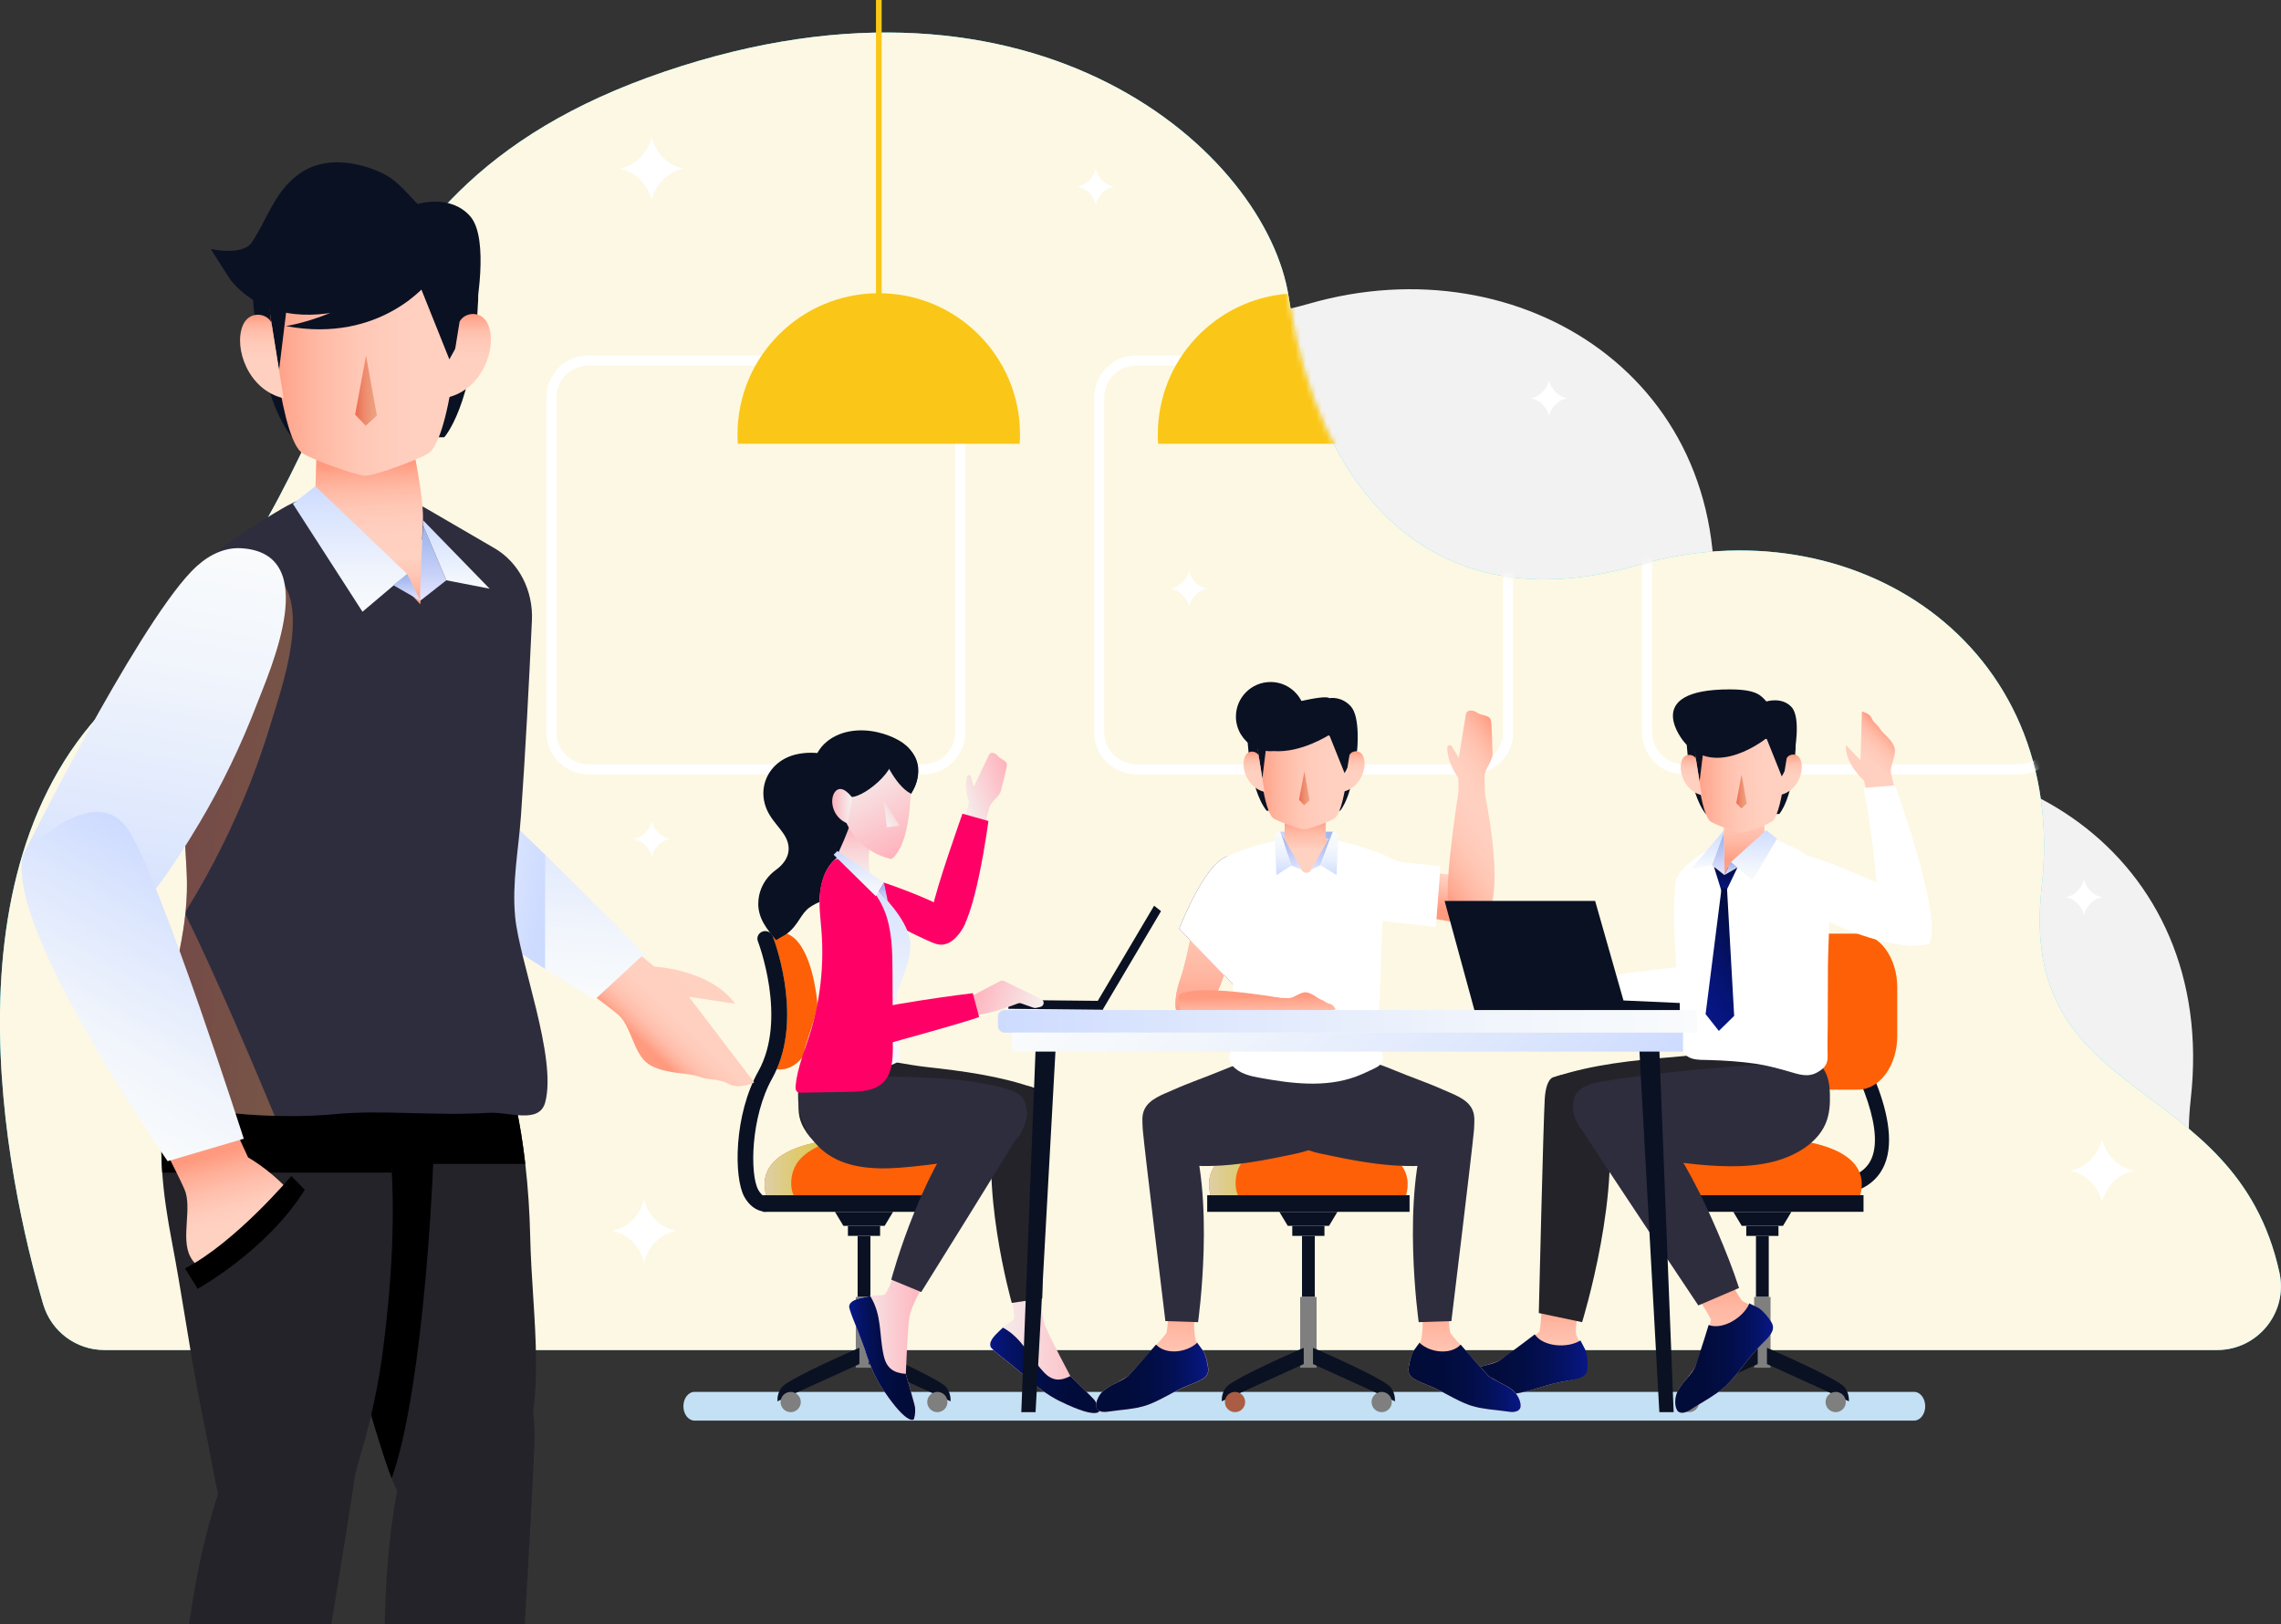 <svg width="441" height="314" viewBox="0 0 441 314" fill="none" xmlns="http://www.w3.org/2000/svg">
<rect x="0" y="0" width="441" height="314" fill="#333333" stroke="none"/>
<g clip-path="url(#clip0_635_648)">
<path d="M134.287 274.668H370.061C371.25 274.668 372.215 273.424 372.215 271.889C372.215 270.354 371.25 269.111 370.061 269.111H134.28C133.091 269.111 132.126 270.354 132.126 271.889C132.126 273.424 133.091 274.668 134.28 274.668H134.287Z" fill="#C3E0F4"/>
<path d="M200.005 44.59C211.242 58.904 228.666 65.751 253.102 58.713C294.16 46.886 336.292 73.57 330.96 121C329.282 135.958 333.385 144.796 339.791 151.644C341.713 151.25 343.677 150.767 345.694 150.19C386.753 138.363 428.885 165.047 423.552 212.476C422.472 222.123 423.797 229.215 426.582 234.873H292.591V210.513H199.999V44.59H200.005Z" fill="#F2F2F3"/>
<path d="M249.177 57.572C254.55 93.664 275.813 121.047 316.872 109.22C357.93 97.393 400.062 124.077 394.73 171.507C389.934 214.181 432.188 207.014 440.707 246.095C442.378 253.765 436.502 261.02 428.649 261.02H20.181C14.699 261.02 9.876 257.399 8.341 252.135C1.473 228.535 -12.773 163.925 25.643 132.018C73.169 92.543 56.451 38.293 128.494 13.844C200.537 -10.604 245.026 29.693 249.177 57.565V57.572Z" fill="#3AD9FF"/>
<path d="M249.177 57.572C254.55 93.664 275.813 121.047 316.872 109.22C357.93 97.393 400.062 124.077 394.73 171.507C389.934 214.181 432.188 207.014 440.707 246.095C442.378 253.765 436.502 261.02 428.649 261.02H20.181C14.699 261.02 9.876 257.399 8.341 252.135C1.473 228.535 -12.773 163.925 25.643 132.018C73.169 92.543 56.451 38.293 128.494 13.844C200.537 -10.604 245.026 29.693 249.177 57.565V57.572Z" fill="#FDF8E3"/>
<mask id="mask0_635_648" style="mask-type:luminance" maskUnits="userSpaceOnUse" x="-1" y="6" width="442" height="256">
<path d="M249.177 57.572C254.55 93.664 275.813 121.047 316.872 109.22C357.93 97.393 400.062 124.077 394.73 171.507C389.934 214.181 432.188 207.014 440.707 246.095C442.378 253.765 436.502 261.02 428.649 261.02H20.181C14.699 261.02 9.876 257.399 8.341 252.135C1.473 228.535 -12.773 163.925 25.643 132.018C73.169 92.543 56.451 38.293 128.494 13.844C200.537 -10.604 245.026 29.693 249.177 57.565V57.572Z" fill="white"/>
</mask>
<g mask="url(#mask0_635_648)">
<path d="M113.782 68.719H178.474C182.971 68.719 186.633 72.381 186.633 76.878V141.562C186.633 146.059 182.971 149.721 178.474 149.721H113.782C109.284 149.721 105.623 146.059 105.623 141.562V76.878C105.623 72.381 109.284 68.719 113.782 68.719ZM107.579 141.562C107.579 144.979 110.358 147.764 113.782 147.764H178.474C181.891 147.764 184.676 144.986 184.676 141.562V76.878C184.676 73.461 181.898 70.676 178.474 70.676H113.782C110.365 70.676 107.579 73.454 107.579 76.878V141.562Z" fill="white"/>
<path d="M219.696 68.719H284.388C288.885 68.719 292.547 72.381 292.547 76.878V141.562C292.547 146.059 288.885 149.721 284.388 149.721H219.696C215.198 149.721 211.537 146.059 211.537 141.562V76.878C211.537 72.381 215.198 68.719 219.696 68.719ZM213.493 141.562C213.493 144.979 216.272 147.764 219.696 147.764H284.388C287.805 147.764 290.59 144.986 290.59 141.562V76.878C290.59 73.461 287.812 70.676 284.388 70.676H219.696C216.279 70.676 213.493 73.454 213.493 76.878V141.562Z" fill="white"/>
<path d="M325.61 68.719H390.302C394.799 68.719 398.461 72.381 398.461 76.878V141.562C398.461 146.059 394.799 149.721 390.302 149.721H325.61C321.113 149.721 317.451 146.059 317.451 141.562V76.878C317.451 72.381 321.113 68.719 325.61 68.719ZM319.407 141.562C319.407 144.979 322.186 147.764 325.61 147.764H390.302C393.719 147.764 396.504 144.986 396.504 141.562V76.878C396.504 73.461 393.726 70.676 390.302 70.676H325.61C322.193 70.676 319.407 73.454 319.407 76.878V141.562Z" fill="white"/>
<path d="M249.016 56.784C249.369 58.529 249.512 59.664 249.512 59.664C250.653 59.413 253.73 58.441 257.915 57.538C269.729 60.547 278.465 71.253 278.465 83.997C278.465 84.602 278.438 85.206 278.397 85.804H223.915C223.874 85.206 223.847 84.609 223.847 83.997C223.847 69.636 234.933 57.871 249.016 56.784Z" fill="#FAC718"/>
</g>
<path d="M257.707 160.808H247.476V163.063H257.544L257.707 160.808Z" fill="url(#paint0_linear_635_648)"/>
<path d="M188.261 152.133L191.203 145.917C191.318 145.672 191.57 145.523 191.835 145.55C192.154 145.577 192.575 145.713 192.908 146.155C193.397 146.8 194.64 147.058 194.667 147.778C194.695 148.498 193.777 151.664 193.526 152.853C193.275 154.041 191.624 154.925 191.305 156.045C190.985 157.166 190.306 159.911 190.306 159.911L186.461 158.342L187.337 155.101C187.337 155.101 186.312 152.438 186.991 150.129C187.1 149.762 187.616 149.762 187.718 150.129L188.268 152.146L188.261 152.133Z" fill="url(#paint1_linear_635_648)"/>
<path d="M185.041 180.773C185.041 180.773 179.681 179.523 180.252 175.814C180.822 172.105 186.08 157.323 186.08 157.323L191.094 158.736C191.094 158.736 188.539 178.361 185.041 180.773Z" fill="#FF0066"/>
<path d="M186.578 178.565C186.578 178.565 184.465 183.646 180.899 182.471C177.339 181.295 163.617 173.687 163.617 173.687L165.831 168.979C165.831 168.979 184.764 174.726 186.571 178.571L186.578 178.565Z" fill="#FF0066"/>
<path d="M288.809 171.866C288.809 171.866 288.646 178.714 285.507 178.707C280.84 178.707 261.765 174.652 261.765 174.652L262.797 168.253C262.797 168.253 285.324 167.886 288.809 171.866Z" fill="url(#paint2_linear_635_648)"/>
<path d="M282.032 146.521L283.411 138.071C283.465 137.744 283.716 137.48 284.043 137.412C284.43 137.337 284.98 137.35 285.53 137.765C286.332 138.369 287.915 138.247 288.193 139.096C288.472 139.945 288.465 144.055 288.574 145.563C288.676 147.071 287.011 148.695 287.011 150.149C287.011 151.603 287.147 155.115 287.147 155.115L282.011 154.558L281.943 150.38C281.943 150.38 279.803 147.54 279.81 144.551C279.81 144.076 280.428 143.892 280.68 144.3L282.032 146.521Z" fill="url(#paint3_linear_635_648)"/>
<path d="M287.601 175.99C287.601 175.99 280.57 178.721 279.979 174.095C279.388 169.462 281.99 152.988 281.99 152.988L287.064 153.348C287.064 153.348 290.957 171.9 287.601 175.99Z" fill="url(#paint4_linear_635_648)"/>
<path d="M233.397 231.089H272.52V234.303H233.397V231.089Z" fill="#0A1123"/>
<path d="M249.844 237.006H256.066V238.949H249.844V237.006Z" fill="#0A1123"/>
<path d="M251.726 238.956H254.199V250.763H251.726V238.956Z" fill="#0A1123"/>
<path d="M251.37 250.762H254.543V264.444H251.37V250.762Z" fill="#7F7F7F"/>
<path d="M251.339 234.303H254.58H258.574L256.951 237.006H254.58H251.339H248.969L247.345 234.303H251.339Z" fill="#0A1123"/>
<path d="M254.897 219.976C254.897 219.976 254.863 219.976 254.843 219.976C254.714 219.969 254.578 219.962 254.449 219.955C254.239 219.949 254.001 219.942 253.743 219.935C253.688 219.935 253.641 219.935 253.586 219.935C253.464 219.935 253.328 219.935 253.199 219.935C253.118 219.935 253.036 219.935 252.955 219.935C252.873 219.935 252.792 219.935 252.71 219.935C252.581 219.935 252.445 219.935 252.323 219.942C252.268 219.942 252.221 219.942 252.167 219.942C251.908 219.942 251.671 219.955 251.46 219.962C251.331 219.962 251.202 219.976 251.066 219.983C251.046 219.983 251.032 219.983 251.012 219.983C244.578 220.302 231.596 222 234.042 231.096H271.854C274.299 222 261.317 220.302 254.884 219.983L254.897 219.976Z" fill="#FD6007"/>
<path style="mix-blend-mode:multiply" d="M239.925 225.003C242.024 221.653 247.988 220.207 247.988 220.207C241.249 220.913 231.949 223.27 234.055 231.089H239.354C238.783 230.029 238.484 227.312 239.931 225.009L239.925 225.003Z" fill="url(#paint5_linear_635_648)"/>
<path d="M253.85 260.592C259.583 263.072 267.722 266.876 268.809 268.167C269.563 269.07 269.726 270.137 269.705 270.938L253.85 263.731V260.592Z" fill="#0A1123"/>
<path d="M265.173 271.074C265.173 272.154 266.049 273.031 267.129 273.031C268.21 273.031 269.086 272.154 269.086 271.074C269.086 269.994 268.21 269.118 267.129 269.118C266.049 269.118 265.173 269.994 265.173 271.074Z" fill="#7F7F7F"/>
<path d="M252.062 263.731L236.207 270.938C236.193 270.137 236.35 269.07 237.104 268.167C238.191 266.876 246.329 263.072 252.062 260.592V263.731Z" fill="#0A1123"/>
<path d="M240.73 271.074C240.73 272.154 239.854 273.031 238.774 273.031C237.694 273.031 236.818 272.154 236.818 271.074C236.818 269.994 237.694 269.118 238.774 269.118C239.854 269.118 240.73 269.994 240.73 271.074Z" fill="#AA5D43"/>
<path d="M213.213 195.228L194.953 195.045L194.966 193.34L213.227 193.523L213.213 195.228Z" fill="#0A1123"/>
<path d="M224.469 176.167L213.185 195.228L211.847 194.175L223.13 175.114L224.469 176.167Z" fill="#0A1123"/>
<path d="M191.443 259.832C191.572 258.616 193.202 257.406 194.018 256.564C194.758 255.796 196.008 255.443 196.042 254.805C196.137 252.95 195.234 249.465 195.234 249.465L201.266 249.438C201.266 249.438 201.089 254.051 202.19 256.639C203.297 259.234 206.945 266.081 206.945 266.081C206.945 266.081 211.402 270.388 211.585 270.687C211.769 270.986 212.298 271.611 212.543 272.8C212.543 272.8 212.19 274.471 205.159 271.033C205.159 271.033 201.993 269.716 198.114 266.006C197.224 265.266 196.334 264.526 195.451 263.792C194.541 263.031 191.681 260.912 191.504 260.368C191.436 260.158 191.416 259.981 191.429 259.825L191.443 259.832Z" fill="url(#paint6_linear_635_648)"/>
<path d="M195.463 263.792C196.353 264.532 197.243 265.273 198.126 266.006C202.005 269.715 205.17 271.033 205.17 271.033C212.201 274.464 212.555 272.799 212.555 272.799C212.303 271.611 211.773 270.979 211.597 270.687C211.413 270.395 206.957 266.081 206.957 266.081L206.943 266.054C204.987 267.046 203.445 267.086 201.733 265.225C198.995 262.256 197.643 258.744 193.907 256.686C193.058 257.522 191.577 258.676 191.448 259.838C191.428 259.994 191.448 260.171 191.523 260.382C191.699 260.918 194.559 263.044 195.47 263.798L195.463 263.792Z" fill="url(#paint7_linear_635_648)"/>
<path d="M200.077 210.404C193.386 208.034 186.164 207.076 179.113 206.301C175.607 205.921 171.559 204.936 168.033 204.793C161.355 204.528 153.529 207.463 154.453 215.261C154.569 216.246 154.888 217.204 155.384 218.074C161.219 228.318 177.387 224.086 186.436 222.313C190.369 221.545 194.289 220.689 198.161 219.684C203.12 215.166 200.084 210.404 200.084 210.404H200.077Z" fill="#232329"/>
<path d="M200.077 210.405C200.077 210.405 201.646 210.262 201.748 214.29C201.857 218.319 201.517 251.028 201.517 251.028L195.614 251.911C195.614 251.911 188.963 228.44 192.842 214.283C192.842 214.283 194.255 208.007 200.077 210.398V210.405Z" fill="#232329"/>
<path d="M149.368 180.969C149.3 180.799 149.205 180.657 149.083 180.528C154.952 178.619 157.044 187.294 157.737 191.648C157.737 191.662 157.737 191.668 157.737 191.682C157.751 191.77 157.764 191.865 157.778 191.954C157.798 192.103 157.826 192.259 157.846 192.436C157.846 192.47 157.853 192.511 157.86 192.545C157.873 192.633 157.88 192.721 157.894 192.81C157.894 192.864 157.907 192.918 157.914 192.973C157.914 193.027 157.928 193.081 157.934 193.136C157.941 193.224 157.955 193.319 157.961 193.401C157.961 193.435 157.968 193.475 157.968 193.509C157.982 193.686 157.995 193.849 158.002 193.998C158.002 194.087 158.016 194.175 158.016 194.27C158.016 194.284 158.016 194.297 158.016 194.304C158.267 198.604 156.087 207.306 150.136 206.756C155.02 195.642 149.606 181.587 149.354 180.962L149.368 180.969Z" fill="#FD6007"/>
<path d="M146.605 207.143C152.291 196.981 146.578 182.131 146.523 181.982C146.231 181.234 146.632 180.399 147.413 180.113C148.025 179.896 148.684 180.079 149.091 180.521C149.207 180.65 149.309 180.8 149.377 180.963C149.621 181.588 155.035 195.643 150.158 206.756C149.9 207.347 149.614 207.931 149.295 208.502C145.117 215.961 144.961 227.047 146.591 230.036C146.849 230.505 147.393 231.313 148.14 231.402C148.976 231.504 149.567 232.224 149.465 233.019C149.37 233.752 148.711 234.289 147.957 234.289C147.896 234.289 147.828 234.289 147.767 234.275C146.184 234.085 144.812 233.053 143.888 231.368C141.843 227.604 141.89 215.567 146.612 207.13L146.605 207.143Z" fill="#0A1123"/>
<path d="M147.487 231.089H186.609V234.303H147.487V231.089Z" fill="#0A1123"/>
<path d="M163.934 237.006H170.156V238.949H163.934V237.006Z" fill="#0A1123"/>
<path d="M165.809 238.956H168.281V250.763H165.809V238.956Z" fill="#0A1123"/>
<path d="M165.456 250.762H168.629V264.444H165.456V250.762Z" fill="#7F7F7F"/>
<path d="M165.429 234.303H168.663H172.664L171.034 237.006H168.663H165.429H163.052L161.428 234.303H165.429Z" fill="#0A1123"/>
<path d="M168.979 219.976C168.979 219.976 168.946 219.976 168.925 219.976C168.796 219.969 168.66 219.962 168.531 219.955C168.321 219.949 168.083 219.942 167.825 219.935C167.77 219.935 167.723 219.935 167.668 219.935C167.546 219.935 167.41 219.935 167.281 219.935C167.2 219.935 167.118 219.935 167.037 219.935C166.955 219.935 166.874 219.935 166.792 219.935C166.663 219.935 166.527 219.935 166.405 219.942C166.35 219.942 166.303 219.942 166.249 219.942C165.99 219.942 165.753 219.955 165.542 219.962C165.413 219.962 165.284 219.976 165.148 219.983C165.128 219.983 165.114 219.983 165.094 219.983C158.66 220.302 145.678 222 148.124 231.096H185.936C188.381 222 175.399 220.302 168.966 219.983L168.979 219.976Z" fill="#FD6007"/>
<path style="mix-blend-mode:multiply" d="M154.007 225.003C156.106 221.653 162.07 220.207 162.07 220.207C155.331 220.913 146.031 223.27 148.137 231.089H153.436C152.865 230.029 152.566 227.312 154.013 225.009L154.007 225.003Z" fill="url(#paint8_linear_635_648)"/>
<path d="M167.936 260.592C173.669 263.072 181.808 266.876 182.895 268.167C183.649 269.07 183.812 270.137 183.791 270.938L167.936 263.731V260.592Z" fill="#0A1123"/>
<path d="M179.267 271.074C179.267 272.154 180.143 273.031 181.223 273.031C182.303 273.031 183.18 272.154 183.18 271.074C183.18 269.994 182.303 269.118 181.223 269.118C180.143 269.118 179.267 269.994 179.267 271.074Z" fill="#7F7F7F"/>
<path d="M166.156 263.731L150.301 270.938C150.28 270.137 150.443 269.07 151.197 268.167C152.284 266.876 160.423 263.072 166.156 260.592V263.731Z" fill="#0A1123"/>
<path d="M154.824 271.074C154.824 272.154 153.948 273.031 152.868 273.031C151.788 273.031 150.911 272.154 150.911 271.074C150.911 269.994 151.788 269.118 152.868 269.118C153.948 269.118 154.824 269.994 154.824 271.074Z" fill="#7F7F7F"/>
<path d="M146.61 174.699C146.61 172.125 147.908 169.72 149.98 168.219C152.466 166.418 153.322 163.925 151.508 161.229C150.673 159.985 149.606 158.905 148.825 157.621C145.863 152.757 148.465 147.085 154.001 145.842C157.758 144.993 162.153 145.985 164.959 148.294C167.316 150.237 169.483 152.948 169.477 156.154C169.47 159.129 167.656 161.256 165.625 163.205C164.477 164.313 163.349 165.61 163.2 167.2C163.057 168.728 163.675 170.148 163.906 171.622C164.022 172.383 163.954 173.089 163.791 173.769C160.638 174.4 159.524 173.388 156.569 175.419C154.769 176.656 154.45 178.775 152.12 180.548L150.041 181.757C148.275 179.638 146.604 177.654 146.597 174.706L146.61 174.699Z" fill="#0A1123"/>
<path d="M176.671 145.985C175.333 143.485 172.269 142.201 169.783 141.603C166.257 140.761 162.046 141.169 159.287 143.906C154.274 148.879 158.302 160.094 164.396 161.799C165.136 162.01 165.958 162.078 166.685 161.779C167.589 161.405 167.935 160.543 168.554 159.816C168.873 159.442 169.26 159.137 169.654 158.851C171.053 157.819 172.555 156.942 173.907 155.828C175.258 154.714 176.474 153.322 177.072 151.596C177.758 149.613 177.548 147.602 176.678 145.985H176.671Z" fill="#0A1123"/>
<path d="M166.06 160.21C165.517 159.789 164.993 159.34 164.477 158.885C163.818 161.147 162.799 163.267 161.841 165.413C161.733 165.957 161.672 166.453 161.672 166.86C161.672 166.86 163.085 171.004 168.451 169.788C168.451 169.788 167.344 166.365 168.465 162.669C167.704 161.806 166.943 160.957 166.053 160.217L166.06 160.21Z" fill="url(#paint9_linear_635_648)"/>
<path d="M176.06 148.498C176.06 148.498 176.895 162.445 172.398 166.093C172.398 166.093 165.972 165.135 163.295 158.287C160.619 151.44 166.101 141.773 176.053 148.498H176.06Z" fill="url(#paint10_linear_635_648)"/>
<path d="M170.836 154.809L171.481 159.945L173.934 159.639L170.836 154.809Z" fill="url(#paint11_linear_635_648)"/>
<path d="M170.444 145.598C170.444 145.598 172.808 151.793 176.123 153.457C176.123 153.457 179.105 149.246 176.449 145.598C173.793 141.95 170.24 142.534 170.24 142.534L170.444 145.598Z" fill="#0A1123"/>
<path d="M164.018 153.988C162.788 153.383 161.694 152.255 161.178 150.74C160.662 149.226 160.805 147.31 161.688 146.04C162.326 145.129 163.257 144.62 164.188 144.307C165.893 143.737 167.659 143.743 169.398 143.832C170.893 143.906 171.042 144.219 172.19 145.598C174.452 148.295 166.178 155.047 164.018 153.988Z" fill="#0A1123"/>
<path d="M164.735 154.191C164.735 154.191 162.799 151.413 161.454 153.077C160.299 154.504 160.856 158.077 163.886 159.218L164.742 154.191H164.735Z" fill="url(#paint12_linear_635_648)"/>
<path d="M167.828 173.368C167.237 171.548 166.259 170.067 164.526 169.571C161.075 168.593 160.335 172.41 160.328 174.992C160.328 179.502 161.537 184.074 162.38 188.483C163.005 191.757 163.732 195.969 166.123 198.482C167.447 199.875 169.282 200.126 170.063 198.116C170.919 195.901 170.484 193.51 170.294 191.221C170.036 188.157 169.635 185.107 169.22 182.063C168.826 179.204 168.718 176.119 167.828 173.361V173.368Z" fill="url(#paint13_linear_635_648)"/>
<path d="M164.404 251.992C165.158 251.014 167.257 250.851 168.439 250.559C169.513 250.301 170.824 250.661 171.191 250.124C172.251 248.582 173.256 245.104 173.256 245.104L178.711 248.304C178.711 248.304 176.136 252.176 175.776 254.995C175.416 257.821 175.131 265.653 175.131 265.653C175.131 265.653 176.897 271.74 176.911 272.093C176.918 272.446 177.067 273.268 176.673 274.423C176.673 274.423 175.484 275.673 170.933 268.962C170.933 268.962 168.766 266.136 167.203 260.871C166.789 259.764 166.374 258.65 165.96 257.542C165.532 256.401 164.071 253.045 164.187 252.495C164.234 252.278 164.309 252.115 164.404 251.992Z" fill="url(#paint14_linear_635_648)"/>
<path d="M165.954 257.549C166.369 258.656 166.783 259.77 167.198 260.878C168.76 266.142 170.927 268.968 170.927 268.968C175.479 275.68 176.667 274.43 176.667 274.43C177.061 273.275 176.919 272.446 176.905 272.1C176.898 271.747 175.125 265.66 175.125 265.66V265.633C172.843 265.443 171.437 264.648 170.859 262.134C169.942 258.113 170.56 254.377 168.264 250.606C167.062 250.871 165.119 251.068 164.399 251.999C164.297 252.128 164.229 252.291 164.181 252.502C164.059 253.059 165.526 256.415 165.954 257.549Z" fill="url(#paint15_linear_635_648)"/>
<path d="M198.064 214.113C198.064 214.113 199.552 214.827 197.541 218.352C195.53 221.878 178.105 249.811 178.105 249.811L172.311 247.413C172.311 247.413 178.594 223.678 189.498 213.584C189.498 213.584 194.056 208.944 198.057 214.113H198.064Z" fill="#2E2D3E"/>
<path d="M156.963 220.166C155.672 218.366 154.836 216.246 154.456 214.066C154.184 212.483 154.3 210.622 154.449 209.032C154.741 205.866 159.041 206.695 161.134 207.055C165.937 207.898 170.814 208.081 175.678 208.23C182.111 208.427 188.633 208.781 194.842 210.594C196.377 211.043 197.804 211.722 198.246 213.4C198.748 215.323 198.32 217.496 197.328 219.201C196.017 221.457 193.368 222.027 191.038 222.747C188.966 223.393 186.84 224.072 184.7 224.439C181.154 225.044 177.39 225.519 173.776 225.784C168.797 226.144 163.403 225.804 159.449 222.754C158.491 222.014 157.669 221.144 156.969 220.173L156.963 220.166Z" fill="#2E2D3E"/>
<path d="M159.246 177.152C159.164 175.983 159.137 174.808 159.205 173.64C159.361 171.052 159.714 167.512 162.242 166.602C165.006 165.604 175.278 177.852 175.454 181.296C175.556 183.361 174.429 185.27 173.634 187.179C171.827 191.506 171.372 196.383 172.336 200.969C172.588 202.164 173.233 203.373 172.52 204.454C172.004 205.242 170.971 205.751 170.115 206.057C167.445 207.015 164.504 206.689 161.691 206.356C160.598 206.227 159.47 206.084 158.512 205.541C155.543 203.863 157.806 201.132 158.573 198.856C159.456 196.227 159.891 193.476 160.136 190.718C160.55 186.126 159.565 181.71 159.246 177.152Z" fill="#FFE1DF"/>
<path d="M158.514 177.267C158.181 173.198 158.582 168.11 162.121 165.597C162.196 165.549 176 175.712 176 182.648C176 185.725 174.648 188.714 173.629 191.343C173.194 192.464 173.412 194.284 173.453 195.473C173.548 198.313 174.003 201.132 174.003 203.978C174.003 204.304 174.003 204.644 173.847 204.929C173.643 205.316 173.222 205.534 172.814 205.71C169.934 206.974 166.775 207.606 163.629 207.551C162.644 207.538 161.646 207.449 160.702 207.157C159.064 206.641 157.699 205.527 156.374 204.433C155.294 203.537 155.437 203.19 155.838 201.92C156.232 200.683 156.646 199.447 157.026 198.211C157.74 195.888 158.365 193.517 158.582 191.092C158.956 186.839 159.139 182.675 158.636 178.443C158.589 178.062 158.548 177.675 158.521 177.274L158.514 177.267Z" fill="url(#paint16_linear_635_648)"/>
<path d="M170.891 175.834C170.817 175.651 170.735 175.467 170.647 175.284C169.152 172.084 166.53 169.286 163.799 167.091C161.999 165.644 161.483 165.678 160.117 167.75C159.221 169.109 158.745 170.753 158.562 172.363C158.263 174.965 158.65 177.58 158.84 180.189C159.336 186.9 158.541 193.7 156.517 200.12C155.498 203.34 154.166 206.498 153.827 209.861C153.779 210.33 153.8 210.9 154.2 211.145C154.411 211.274 154.669 211.274 154.92 211.267C158.018 211.213 161.116 211.159 164.214 211.104C166.496 211.063 169.003 210.934 170.667 209.372C172.508 207.633 172.624 204.793 172.617 202.259C172.597 197.511 172.576 192.769 172.556 188.021C172.535 183.898 172.488 179.625 170.898 175.841L170.891 175.834Z" fill="#FF0066"/>
<path d="M168.831 177.016C168.58 175.121 167.88 173.484 166.257 172.696C163.03 171.12 161.624 174.74 161.162 177.281C160.353 181.717 160.734 186.431 160.781 190.928C160.815 194.264 160.781 198.537 162.684 201.437C163.736 203.041 165.503 203.618 166.624 201.77C167.86 199.746 167.86 197.314 168.077 195.025C168.37 191.968 168.519 188.897 168.648 185.827C168.77 182.946 169.212 179.883 168.825 177.016H168.831Z" fill="#FF0066"/>
<path d="M187.56 192.837L188.144 192.436C188.144 192.436 188.199 192.402 188.226 192.389L193.402 189.678C193.626 189.563 193.891 189.556 194.122 189.665L201.323 193.177C201.445 193.238 201.554 193.333 201.636 193.449C201.948 193.911 201.704 194.542 201.16 194.671L200.311 194.875C200.161 194.909 200.005 194.902 199.856 194.855L197.397 193.985C197.213 193.924 197.023 193.924 196.846 193.992C195.861 194.379 192.363 195.704 189.381 196.179C189 196.241 188.64 196.01 188.518 195.65L187.56 192.844V192.837Z" fill="url(#paint17_linear_635_648)"/>
<path d="M163.254 202.198C164.226 203.55 166.25 203.149 167.622 202.837C169.647 202.375 189.367 196.879 189.293 196.601L188.077 192.022C188.077 192.022 168.492 194.413 164.096 196.438C162.16 197.327 161.95 200.391 163.254 202.198Z" fill="#FF0066"/>
<path d="M161.171 165.257L169.33 173.287L170.906 170.658L161.885 164.537L161.171 165.257Z" fill="url(#paint18_linear_635_648)"/>
<path d="M170.905 170.658L171.625 174.197L169.906 172.329L170.905 170.658Z" fill="url(#paint19_linear_635_648)"/>
<path d="M355.213 228.074C358.65 227.653 360.885 226.267 361.864 223.944C364.581 217.476 357.815 204.61 354.975 200.201L354.928 200.127C354.751 199.848 354.819 199.481 355.077 199.284L356.32 198.354C356.612 198.136 357.027 198.211 357.224 198.517C357.679 199.223 368.27 215.853 364.357 225.166C362.957 228.502 359.982 230.465 355.525 231.015C355.179 231.056 354.86 230.805 354.826 230.458L354.649 228.767C354.615 228.427 354.86 228.121 355.199 228.081H355.22L355.213 228.074Z" fill="#0A1123"/>
<path d="M344.058 210.676H359.22C363.412 210.676 366.809 206.03 366.809 200.29V190.901C366.809 185.168 363.412 180.515 359.22 180.515H344.058C339.866 180.515 336.47 185.161 336.47 190.901V200.29C336.47 206.023 339.866 210.676 344.058 210.676Z" fill="#FD6007"/>
<path d="M360.287 234.296H321.164V231.083H360.287V234.296Z" fill="#0A1123"/>
<path d="M343.84 238.957H337.617V237.014H343.84V238.957Z" fill="#0A1123"/>
<path d="M341.965 250.763H339.492V238.956H341.965V250.763Z" fill="#0A1123"/>
<path d="M342.309 264.444H339.137V250.763H342.309V264.444Z" fill="#7F7F7F"/>
<path d="M342.343 234.303H339.109H335.108L336.738 237.007H339.109H342.343H344.72L346.344 234.303H342.343Z" fill="#0A1123"/>
<path d="M338.791 219.976C338.791 219.976 338.825 219.976 338.845 219.976C338.974 219.97 339.11 219.963 339.239 219.956C339.45 219.949 339.688 219.942 339.946 219.936C340 219.936 340.048 219.936 340.102 219.936C340.224 219.936 340.36 219.936 340.489 219.936C340.571 219.936 340.652 219.936 340.734 219.936C340.815 219.936 340.897 219.936 340.979 219.936C341.108 219.936 341.243 219.936 341.366 219.942C341.42 219.942 341.468 219.942 341.522 219.942C341.78 219.942 342.018 219.956 342.228 219.963C342.358 219.963 342.487 219.976 342.622 219.983C342.643 219.983 342.656 219.983 342.677 219.983C349.11 220.302 362.092 222.001 359.646 231.097H321.835C319.389 222.001 332.371 220.302 338.805 219.983L338.791 219.976Z" fill="#FD6007"/>
<path d="M339.836 263.731L323.98 270.939C323.967 270.137 324.123 269.071 324.877 268.167C325.964 266.876 334.102 263.072 339.836 260.593V263.731Z" fill="#0A1123"/>
<path d="M328.504 271.075C328.504 272.155 327.628 273.031 326.547 273.031C325.467 273.031 324.591 272.155 324.591 271.075C324.591 269.994 325.467 269.118 326.547 269.118C327.628 269.118 328.504 269.994 328.504 271.075Z" fill="#7F7F7F"/>
<path d="M341.615 260.593C347.349 263.072 355.487 266.876 356.574 268.167C357.328 269.071 357.491 270.137 357.471 270.939L341.615 263.731V260.593Z" fill="#0A1123"/>
<path d="M352.946 271.075C352.946 272.155 353.823 273.031 354.903 273.031C355.983 273.031 356.859 272.155 356.859 271.075C356.859 269.994 355.983 269.118 354.903 269.118C353.823 269.118 352.946 269.994 352.946 271.075Z" fill="#7F7F7F"/>
<path d="M302.699 196.417L294.065 197.341C294.065 197.341 294.18 195.996 295.016 195.521C295.851 195.045 296.096 194.284 296.782 193.768C297.468 193.252 298.474 191.35 299.812 190.786C301.143 190.222 303.134 191.227 304.445 190.779C305.763 190.331 308.48 189.176 308.48 189.176L309.988 193.938L306.225 195.296C306.225 195.296 303.684 199.053 300.294 199.304L302.699 196.41V196.417Z" fill="url(#paint20_linear_635_648)"/>
<path d="M334.106 193.639C334.106 193.639 334.086 187.084 329.63 186.757C325.173 186.431 304.753 189.529 304.753 189.529L306.39 195.874C306.39 195.874 330.377 197.056 334.113 193.639H334.106Z" fill="white"/>
<path d="M283.522 265.565C283.522 265.565 283.57 265.524 283.59 265.503C283.862 265.279 284.167 265.089 284.48 264.919C284.364 264.96 284.249 265.001 284.134 265.042C284.242 265.001 284.358 264.96 284.487 264.919C285.153 264.573 285.893 264.335 286.62 264.145C286.851 264.084 287.089 264.023 287.326 263.961C288.42 263.601 289.385 263.282 289.684 263.187C289.724 263.167 289.765 263.146 289.813 263.133C290.295 262.786 295.363 259.43 297.482 257.61C297.543 257.555 297.605 257.501 297.659 257.447C298.162 254.302 298.005 250.891 298.005 250.891L305.648 250.857C305.648 250.857 304.541 255.443 304.683 257.888C304.697 258.085 305.07 258.799 305.091 258.839C305.186 259.009 305.281 259.172 305.369 259.335C305.464 259.505 305.56 259.682 305.634 259.858C305.872 260.409 306.191 260.945 306.368 261.529C306.565 262.175 306.599 262.881 306.619 263.547C306.626 263.771 306.633 263.995 306.626 264.22C306.619 264.661 306.572 265.116 306.348 265.497C306.008 266.088 305.322 266.38 304.663 266.577C303.325 266.978 301.925 267.12 300.566 267.453C298.073 268.064 295.546 269.043 292.958 269.45C290.091 269.905 287.204 269.396 284.331 269.308C283.57 269.287 282.408 269.022 282.191 268.166C281.973 267.297 282.897 266.081 283.495 265.565H283.522Z" fill="url(#paint21_linear_635_648)"/>
<path d="M306.648 263.961C306.661 263.778 306.668 263.595 306.655 263.411C306.668 263.601 306.668 263.785 306.648 263.961Z" fill="#FFC58C"/>
<path d="M282.185 267.813C282.185 267.698 282.212 267.582 282.239 267.467C282.273 267.344 282.314 267.222 282.368 267.1C282.423 266.978 282.484 266.855 282.559 266.733C282.593 266.672 282.633 266.618 282.667 266.556C282.837 266.292 283.034 266.054 283.224 265.85C283.285 265.789 283.34 265.728 283.394 265.673C283.394 265.673 283.394 265.673 283.401 265.667C283.442 265.626 283.476 265.592 283.516 265.565C283.537 265.544 283.564 265.524 283.591 265.503C283.679 265.429 283.775 265.361 283.87 265.293C283.91 265.266 283.951 265.239 283.985 265.211C284.033 265.184 284.08 265.15 284.128 265.123C284.243 265.055 284.359 264.987 284.481 264.919C284.366 264.96 284.25 265.001 284.135 265.042C284.243 265.001 284.359 264.96 284.488 264.919C284.821 264.743 285.174 264.6 285.534 264.471C285.697 264.417 285.867 264.362 286.03 264.308C286.057 264.301 286.084 264.288 286.118 264.281C286.288 264.233 286.458 264.186 286.628 264.138C286.859 264.077 287.097 264.016 287.334 263.955C288.428 263.595 289.393 263.275 289.692 263.18C289.712 263.167 289.739 263.16 289.759 263.146C289.78 263.139 289.793 263.133 289.814 263.126C290.194 262.854 294.073 260.049 296.716 257.997C298.367 260.415 303.054 260.735 305.574 259.159C305.547 259.199 305.86 259.723 305.88 259.784C306.084 260.239 306.376 260.653 306.553 261.122C306.58 261.203 306.607 261.285 306.634 261.373C306.682 261.53 306.716 261.699 306.75 261.869C306.777 261.998 306.797 262.134 306.817 262.263C306.845 262.447 306.865 262.623 306.879 262.807C306.885 262.902 306.892 262.997 306.899 263.092C306.933 263.561 306.933 263.975 306.926 264.22C306.926 264.437 306.906 264.661 306.865 264.879C306.851 264.933 306.845 264.987 306.831 265.042C306.79 265.198 306.729 265.354 306.648 265.497C306.559 265.646 306.457 265.775 306.335 265.891C306.274 265.945 306.206 265.999 306.138 266.054C305.798 266.298 305.377 266.461 304.963 266.584C304.29 266.781 303.312 266.916 302.626 267.046C302.28 267.107 301.94 267.175 301.593 267.236C301.254 267.304 300.907 267.372 300.568 267.46C299.474 267.725 298.38 268.065 297.273 268.397C296.485 268.635 295.69 268.866 294.888 269.063C294.25 269.219 293.604 269.362 292.959 269.464C292.783 269.491 292.599 269.518 292.422 269.539C292.246 269.559 292.062 269.579 291.886 269.593C291.539 269.62 291.193 269.641 290.846 269.647C290.656 269.647 290.459 269.647 290.269 269.647C289.732 269.647 289.189 269.627 288.652 269.593C287.212 269.511 285.772 269.362 284.338 269.321C284.101 269.314 283.822 269.28 283.55 269.219C282.946 269.077 282.348 268.771 282.199 268.18C282.171 268.071 282.165 267.956 282.165 267.84C282.165 267.84 282.165 267.834 282.165 267.827L282.185 267.813ZM287.368 263.955C287.558 263.907 287.749 263.86 287.939 263.805C287.952 263.805 287.973 263.798 287.986 263.792C288.571 263.629 289.141 263.445 289.685 263.194C288.91 263.445 288.143 263.703 287.368 263.955Z" fill="url(#paint22_linear_635_648)"/>
<path d="M324.01 269.994C324.01 269.994 324.024 269.933 324.03 269.906C324.126 269.559 324.255 269.233 324.418 268.914C324.35 269.016 324.275 269.111 324.207 269.213C324.275 269.118 324.343 269.016 324.424 268.907C324.764 268.235 325.226 267.616 325.708 267.032C325.865 266.849 326.021 266.659 326.177 266.475C326.856 265.544 327.461 264.722 327.644 264.478C327.665 264.437 327.692 264.396 327.719 264.356C327.909 263.792 330.083 258.12 330.749 255.402C330.769 255.328 330.783 255.246 330.803 255.165C329.384 252.311 327.271 249.628 327.271 249.628L333.473 245.158C333.473 245.158 335.239 249.54 336.775 251.435C336.897 251.585 337.617 251.951 337.658 251.972C337.828 252.053 338.004 252.128 338.174 252.216C338.351 252.305 338.527 252.386 338.697 252.488C339.213 252.794 339.784 253.045 340.266 253.419C340.803 253.833 341.238 254.383 341.645 254.913C341.781 255.09 341.917 255.273 342.046 255.457C342.298 255.817 342.522 256.217 342.563 256.652C342.63 257.332 342.243 257.97 341.822 258.514C340.966 259.614 339.906 260.545 338.996 261.604C337.318 263.554 335.83 265.816 333.962 267.65C331.89 269.681 329.254 270.952 326.863 272.548C326.231 272.969 325.131 273.431 324.458 272.861C323.779 272.283 323.827 270.755 324.01 269.987V269.994Z" fill="url(#paint23_linear_635_648)"/>
<path d="M324.227 272.603C324.166 272.507 324.112 272.399 324.071 272.283C324.024 272.168 323.99 272.039 323.962 271.91C323.935 271.781 323.915 271.645 323.901 271.502C323.901 271.434 323.888 271.366 323.888 271.298C323.874 270.986 323.888 270.673 323.928 270.402C323.942 270.32 323.949 270.232 323.969 270.157C323.969 270.157 323.969 270.157 323.969 270.15C323.983 270.096 323.99 270.048 324.003 270.001C324.01 269.974 324.017 269.94 324.024 269.912C324.051 269.797 324.091 269.688 324.125 269.58C324.139 269.532 324.159 269.491 324.173 269.444C324.193 269.389 324.214 269.342 324.234 269.288C324.288 269.165 324.343 269.043 324.404 268.921C324.336 269.023 324.261 269.118 324.193 269.22C324.261 269.124 324.329 269.023 324.411 268.914C324.581 268.581 324.778 268.255 325.002 267.942C325.104 267.8 325.206 267.657 325.314 267.521C325.335 267.501 325.348 267.474 325.369 267.453C325.477 267.317 325.586 267.175 325.695 267.046C325.851 266.862 326.007 266.672 326.163 266.489C326.843 265.558 327.447 264.736 327.631 264.492C327.644 264.471 327.658 264.444 327.672 264.424C327.678 264.403 327.692 264.39 327.706 264.369C327.855 263.928 329.383 259.397 330.341 256.184C333.086 257.189 337.094 254.73 338.228 251.985C338.228 252.033 338.785 252.277 338.84 252.311C339.268 252.563 339.75 252.726 340.164 253.004C340.232 253.052 340.307 253.106 340.375 253.161C340.504 253.262 340.633 253.378 340.755 253.5C340.851 253.589 340.946 253.684 341.041 253.786C341.17 253.921 341.292 254.057 341.408 254.193C341.469 254.268 341.53 254.343 341.591 254.411C341.89 254.771 342.134 255.11 342.27 255.314C342.393 255.497 342.515 255.688 342.603 255.885C342.624 255.932 342.651 255.987 342.664 256.034C342.725 256.19 342.766 256.347 342.78 256.51C342.793 256.679 342.78 256.849 342.753 257.012C342.732 257.094 342.712 257.175 342.685 257.257C342.549 257.658 342.298 258.031 342.039 258.371C341.611 258.921 340.891 259.6 340.409 260.103C340.164 260.355 339.92 260.606 339.682 260.857C339.444 261.109 339.207 261.367 338.976 261.632C338.242 262.488 337.549 263.398 336.836 264.308C336.333 264.96 335.817 265.606 335.28 266.237C334.852 266.74 334.41 267.222 333.942 267.684C333.813 267.813 333.684 267.936 333.548 268.058C333.412 268.18 333.276 268.296 333.14 268.411C332.875 268.635 332.603 268.853 332.325 269.057C332.169 269.172 332.019 269.288 331.856 269.396C331.415 269.709 330.966 270.001 330.511 270.293C329.295 271.061 328.032 271.781 326.836 272.575C326.639 272.704 326.394 272.84 326.136 272.949C325.559 273.187 324.9 273.282 324.431 272.888C324.343 272.813 324.275 272.732 324.207 272.63C324.207 272.63 324.207 272.623 324.207 272.616L324.227 272.603ZM326.204 266.448C326.333 266.299 326.456 266.149 326.578 266C326.591 265.986 326.598 265.972 326.612 265.959C326.992 265.49 327.352 265.008 327.644 264.485C327.162 265.137 326.687 265.796 326.204 266.448Z" fill="url(#paint24_linear_635_648)"/>
<path d="M300.615 208.217C307.965 205.792 315.832 204.984 323.515 204.372C327.333 204.066 331.776 203.401 335.593 203.081C344.037 202.389 350.586 199.963 349.289 208.699C348.82 211.879 348.141 215.357 346.225 218.088C344.146 221.049 340.532 222.32 337.088 222.917C333.195 223.59 329.187 223.495 325.254 223.359C321.81 223.237 318.325 222.917 314.969 222.109C310.737 221.097 306.511 219.996 302.347 218.719C297.143 213.455 300.615 208.21 300.615 208.21V208.217Z" fill="#232329"/>
<path d="M300.616 208.217C300.616 208.217 298.924 207.999 298.652 212.53C298.381 217.061 297.504 253.867 297.504 253.867L305.88 255.633C305.88 255.633 313.985 229.472 310.316 213.407C310.316 213.407 307.015 205.737 300.609 208.217H300.616Z" fill="#232329"/>
<path d="M305.175 210.948C305.229 210.893 305.283 210.832 305.345 210.785C306.635 209.61 308.612 209.29 310.27 209.019C322.205 207.055 334.868 206.193 346.94 205.337C348.957 205.194 351.029 204.712 352.402 206.485C353.482 207.877 353.74 209.806 353.787 211.512C353.849 213.448 353.72 215.438 352.965 217.225C352.055 219.378 350.303 221.083 348.319 222.319C343.672 225.213 337.918 225.669 332.443 225.444C327.029 225.22 321.091 224.351 315.861 222.938C311.751 221.824 306.547 221.002 304.733 216.586C304.006 214.813 303.735 212.456 305.168 210.955L305.175 210.948Z" fill="#2E2D3E"/>
<path d="M349.763 168.069C347.671 164.537 343.819 163.341 339.906 163.511C337.766 163.606 335.653 164.028 333.595 164.585C331.604 165.121 329.023 165.583 327.488 167.037C325.606 168.817 325.232 171.473 325.069 173.918C324.893 176.547 324.852 179.183 324.927 181.819C325.062 186.9 325.416 191.954 325.239 197.042C325.144 199.671 325.042 202.755 327.875 204.012C329.356 204.664 331.047 204.705 332.637 204.793C335.252 204.936 337.895 205.187 340.47 205.704C342.888 206.186 345.225 207.157 347.718 207.212C349.831 207.259 351.611 206.254 351.651 203.998C351.692 201.689 350.374 198.924 350.007 196.607C349.301 192.185 349.097 187.559 349.96 183.143C350.918 178.246 352.535 172.716 349.776 168.069H349.763Z" fill="url(#paint25_linear_635_648)"/>
<path d="M323.896 170.834C324.141 167.533 331.457 163.212 333.332 162.947L333.38 169.183C333.38 169.183 342.734 162.139 342.741 162.132C342.836 162.01 346.233 163.627 346.654 163.81C355.397 167.689 353.434 179.244 353.406 186.88C353.393 190.636 353.379 194.386 353.366 198.143C353.366 200.065 353.277 202.008 353.345 203.93C353.406 205.649 352.938 206.437 351.314 207.354C349.507 208.373 347.7 207.707 345.866 207.171C343.733 206.539 341.572 205.975 339.365 205.656C336.444 205.235 333.495 205.044 330.554 204.956C328.061 204.888 325.928 205.14 324.902 202.382C324.487 201.254 324.44 200.031 324.467 198.836C324.691 188.129 323.102 181.547 323.89 170.834H323.896Z" fill="white"/>
<path d="M331.376 167.607L333.176 173.429L335.914 167.736L334.127 167.682L333.387 169.183L333.407 167.662L331.376 167.607Z" fill="url(#paint26_linear_635_648)"/>
<path d="M332.839 171.758H333.892L335.277 196.417L332.315 199.324L329.754 196.077L332.839 171.758Z" fill="url(#paint27_linear_635_648)"/>
<path d="M333.339 156.677C333.319 157.852 333.292 159.028 333.271 160.203C333.271 160.203 333.034 165.447 333.733 166.181C334.99 167.492 341.172 166.188 341.172 162.098L340.961 152.724L333.332 156.677H333.339Z" fill="url(#paint28_linear_635_648)"/>
<path d="M373.005 182.436C373.005 182.436 370.811 182.98 368.718 182.79C364.833 182.443 360.92 181.261 357.292 179.841C354.317 178.68 351.429 177.26 348.671 175.596C346.26 174.142 337.918 169.767 342.557 165.685C343.712 164.666 345.248 164.53 346.593 164.72C352.645 165.555 371.463 174.55 371.463 174.55L373.012 182.436H373.005Z" fill="white"/>
<path d="M359.696 146.983L359.974 137.568C359.974 137.568 361.435 137.86 361.829 138.818C362.223 139.776 363.018 140.136 363.48 140.937C363.941 141.739 365.878 143.064 366.292 144.572C366.706 146.08 365.307 148.09 365.606 149.565C365.905 151.039 366.754 154.116 366.754 154.116L361.306 155.149L360.382 150.923C360.382 150.923 356.652 147.717 356.883 144.035L359.689 146.99L359.696 146.983Z" fill="url(#paint29_linear_635_648)"/>
<path d="M372.991 182.464C372.991 182.464 365.797 184.366 364.207 179.699C362.618 175.032 363.134 166.595 360.274 152.35L366.388 151.84C366.388 151.84 375.708 177.471 372.998 182.464H372.991Z" fill="white"/>
<path d="M304.521 213.203C304.379 213.441 304.277 213.692 304.216 213.951C303.896 215.289 304.841 216.844 305.506 217.924C307.891 221.79 328.345 252.4 328.345 252.4L336.219 249.024C335.037 245.376 333.61 241.789 332.102 238.263C329.106 231.266 325.648 224.337 321.11 218.189C318.278 214.344 315.214 210.201 309.963 210.35C307.925 210.411 305.595 211.369 304.528 213.196L304.521 213.203Z" fill="#2E2D3E"/>
<path d="M333.389 169.183L330.97 167.281L333.239 161.045C333.239 161.045 333.504 169.061 333.389 169.183Z" fill="url(#paint30_linear_635_648)"/>
<path d="M333.238 161.045L330.963 167.281L326.921 168.069L333.238 160.576V161.045Z" fill="url(#paint31_linear_635_648)"/>
<path d="M343.57 162.166L338.788 170.216L334.624 166.69L341.478 160.529L343.57 162.166Z" fill="url(#paint32_linear_635_648)"/>
<path d="M334.623 166.69L333.387 169.184L335.914 167.737L334.623 166.69Z" fill="url(#paint33_linear_635_648)"/>
<path d="M232.282 173.341H241.27C239.17 179.455 237.126 188.659 234.782 193C234.048 194.359 233.383 195.853 232.126 196.75C230.828 197.681 228.824 197.735 227.866 196.417C227.35 195.704 227.241 194.753 227.269 193.856C227.316 192.07 227.805 190.33 228.403 188.653C229.463 185.65 230.855 177.267 232.275 173.341H232.282Z" fill="url(#paint34_linear_635_648)"/>
<path d="M237.16 165.59C232.71 167.213 227.982 179.563 227.982 179.563L239.388 191.349L242.207 164.516C241.908 164.496 237.268 165.549 237.16 165.583V165.59Z" fill="#3D276A"/>
<path d="M268.177 165.59C271.098 167.254 272.566 166.649 278.496 167.485L277.606 179.217L261.791 177.491L263.13 164.516C263.429 164.496 268.075 165.529 268.177 165.583V165.59Z" fill="white"/>
<path d="M232.282 173.341H241.27C239.17 179.455 237.126 188.659 234.782 193C234.048 194.359 233.383 195.853 232.126 196.75C230.828 197.681 228.824 197.735 227.866 196.417C227.35 195.704 227.241 194.753 227.269 193.856C227.316 192.07 227.805 190.33 228.403 188.653C229.463 185.65 230.855 177.267 232.275 173.341H232.282Z" fill="url(#paint35_linear_635_648)"/>
<path d="M237.16 165.59C232.71 167.213 227.982 179.563 227.982 179.563L239.388 191.349L242.207 164.516C241.908 164.496 237.268 165.549 237.16 165.583V165.59Z" fill="white"/>
<path d="M233.496 263.968C233.476 263.792 233.455 263.615 233.415 263.438C233.455 263.615 233.489 263.792 233.496 263.968Z" fill="#FFC38A"/>
<path d="M221.62 267.379C221.62 267.379 221.647 267.372 221.668 267.365C221.654 267.365 221.64 267.372 221.62 267.379Z" fill="#FFC38A"/>
<path d="M218.871 266.828C218.824 266.794 218.776 266.754 218.735 266.72C218.783 266.76 218.824 266.794 218.871 266.828Z" fill="#FFC38A"/>
<path d="M218.53 266.543C218.53 266.543 218.57 266.584 218.598 266.604C218.577 266.584 218.55 266.563 218.53 266.543Z" fill="#FFC38A"/>
<path d="M221.085 214.942C221.133 214.786 221.194 214.636 221.262 214.494C222.233 212.435 224.903 211.586 226.751 210.751C229.876 209.345 233.123 208.258 236.288 206.94C240.147 205.33 244.406 203.896 248.605 204.576C250.167 204.827 251.641 205.432 252.952 206.322C254.263 205.432 255.738 204.827 257.3 204.576C261.498 203.896 265.758 205.337 269.616 206.94C272.775 208.258 276.022 209.345 279.154 210.751C281.002 211.586 283.672 212.435 284.643 214.494C284.711 214.636 284.772 214.786 284.82 214.942C285.438 216.865 284.595 218.97 283.658 220.601C283.094 221.586 281.457 224.432 280.322 224.67C275.649 225.723 270.812 225.587 266.091 224.996C263.224 224.636 260.384 224.099 257.558 223.508C256.111 223.209 254.474 222.924 252.952 222.394C251.431 222.924 249.793 223.203 248.346 223.508C245.52 224.099 242.674 224.636 239.814 224.996C235.093 225.587 230.256 225.716 225.582 224.67C224.448 224.432 222.81 221.586 222.247 220.601C221.309 218.97 220.467 216.858 221.085 214.942Z" fill="#2E2D3E"/>
<path d="M252.612 161.881C252.612 161.881 252.646 161.881 252.667 161.881C252.687 161.881 252.701 161.881 252.721 161.881C260.323 161.935 268.176 165.583 268.176 165.583C268.142 166.14 268.101 166.697 268.067 167.261C267.782 171.561 267.496 175.854 267.204 180.154C267.028 182.777 266.851 192.226 266.681 194.848C266.491 197.647 266.138 200.079 266.98 202.81C267.238 203.645 267.551 204.576 267.184 205.364C266.885 205.989 266.24 206.322 265.635 206.614C264.467 207.171 263.298 207.735 262.089 208.176C256.206 210.316 249.759 209.514 243.625 208.4C241.668 208.047 239.569 207.572 238.251 206.009C238.034 205.751 237.837 205.459 237.735 205.133C237.504 204.379 237.796 203.577 238.027 202.823C238.231 202.157 238.394 201.478 238.516 200.792C239.06 197.708 238.639 194.461 238.428 191.356C238.231 188.395 238.034 178.612 237.837 175.651C237.613 172.295 237.389 168.946 237.164 165.59C237.164 165.59 245.017 161.942 252.619 161.881H252.612Z" fill="white"/>
<path d="M248.362 155.292H256.324V165.121H248.362V155.292Z" fill="url(#paint36_linear_635_648)"/>
<path d="M251.703 168.273L248.11 162.2H257.016L253.422 168.273C253.035 168.925 252.09 168.925 251.703 168.273Z" fill="url(#paint37_linear_635_648)"/>
<path d="M253.488 168.171L255.282 167.261L257.551 161.106C257.551 161.106 253.461 168.056 253.488 168.178V168.171Z" fill="url(#paint38_linear_635_648)"/>
<path d="M257.546 161.107L255.277 167.261L258.408 169.197L258.762 161.236L257.709 160.808L257.546 161.107Z" fill="url(#paint39_linear_635_648)"/>
<path d="M251.695 168.171L249.664 167.349L247.633 161.106C247.633 161.106 251.722 168.056 251.695 168.178V168.171Z" fill="url(#paint40_linear_635_648)"/>
<path d="M247.633 161.107L249.664 167.349L246.777 169.197L246.417 161.236L247.477 160.808L247.633 161.107Z" fill="url(#paint41_linear_635_648)"/>
<path d="M251.777 196.614L258.23 195.167C258.23 195.167 257.816 194.223 257.096 194.087C256.376 193.951 256.016 193.462 255.391 193.258C254.773 193.054 253.577 191.927 252.477 191.852C251.376 191.771 250.187 192.987 249.134 192.987C248.075 192.987 245.833 192.823 245.833 192.823L245.914 196.628L248.964 196.682C248.964 196.682 251.716 198.767 254.222 198.115L251.777 196.621V196.614Z" fill="url(#paint42_linear_635_648)"/>
<path d="M227.871 192.416C227.871 192.416 227.613 197.402 230.983 197.844C234.359 198.279 247.688 196.655 247.688 196.655L247.348 192.912C247.348 192.912 230.861 189.977 227.871 192.423V192.416Z" fill="url(#paint43_linear_635_648)"/>
<path d="M241.142 142.065C241.142 142.065 241.387 152.289 244.885 156.752H259.097C259.097 156.752 261.807 153.811 262.228 144.382C262.228 144.382 262.86 138.676 258.628 138.01C254.396 137.351 243.173 135.238 241.142 142.065Z" fill="#0A1123"/>
<path d="M252.118 141.236L261.188 143.091C261.188 143.091 260.325 156.059 258.158 158.124C257.594 158.661 253.076 160.325 252.118 160.352C251.167 160.325 246.643 158.661 246.079 158.124C243.912 156.059 243.049 143.091 243.049 143.091L252.118 141.236Z" fill="url(#paint44_linear_635_648)"/>
<path d="M245.047 142.378L244.055 150.509L242.703 142.011L245.047 142.378Z" fill="#0A1123"/>
<path d="M240.666 146.331C239.81 148.437 241.195 152.357 244.477 153.111L243.335 146.039C242.86 145.115 241.229 144.945 240.666 146.331Z" fill="url(#paint45_linear_635_648)"/>
<path d="M239.912 142.004C239.308 140.999 238.948 139.817 238.948 138.56C238.948 134.864 241.944 131.862 245.646 131.862C248.254 131.862 250.503 133.356 251.61 135.523C254.301 134.939 256.597 134.593 256.991 134.987C256.991 134.987 259.328 134.504 261.189 136.603C263.05 138.703 262.378 145.122 262.378 145.122L259.953 149.476L256.991 142.086C256.991 142.086 251.576 145.618 246.237 145.217C246.04 145.238 245.843 145.244 245.646 145.244C243.221 145.244 241.108 143.954 239.933 142.024C239.926 142.018 239.919 142.011 239.912 142.004Z" fill="#0A1123"/>
<path d="M252.182 149.144L253.188 154.734L252.141 155.685L251.156 154.632L252.182 149.144Z" fill="url(#paint46_linear_635_648)"/>
<path d="M263.573 146.263C264.429 148.369 263.043 152.289 259.762 153.043L260.903 145.971C261.379 145.047 263.009 144.877 263.573 146.263Z" fill="url(#paint47_linear_635_648)"/>
<path d="M326.043 142.697C326.043 142.697 326.288 152.921 329.787 157.384H343.998C343.998 157.384 346.709 154.443 347.13 145.014C347.13 145.014 347.768 139.307 343.529 138.642C339.297 137.983 328.075 135.87 326.043 142.697Z" fill="#0A1123"/>
<path d="M336.65 141.868L345.719 143.723C345.719 143.723 344.856 156.691 342.689 158.756C342.125 159.293 337.608 160.957 336.65 160.984C335.699 160.957 331.174 159.293 330.61 158.756C328.443 156.691 327.581 143.723 327.581 143.723L336.65 141.868Z" fill="url(#paint48_linear_635_648)"/>
<path d="M329.578 143.009L328.586 151.134L327.234 142.643L329.578 143.009Z" fill="#0A1123"/>
<path d="M325.197 146.963C324.341 149.069 325.727 152.989 329.008 153.743L327.867 146.671C327.391 145.747 325.761 145.577 325.197 146.963Z" fill="url(#paint49_linear_635_648)"/>
<path d="M341.517 142.724C341.517 142.724 331.707 150.733 325.614 143.472C325.614 143.472 316.878 133.295 334.411 133.289C339.825 133.289 340.484 134.579 341.517 135.625C341.517 135.625 344.547 134.654 346.408 136.753C348.269 138.852 346.904 145.761 346.904 145.761L344.479 150.115L341.517 142.724Z" fill="#0A1123"/>
<path d="M336.709 149.775L337.715 155.366L336.669 156.31L335.684 155.264L336.709 149.775Z" fill="url(#paint50_linear_635_648)"/>
<path d="M348.1 146.895C348.956 149.001 347.57 152.921 344.289 153.675L345.43 146.603C345.906 145.679 347.536 145.509 348.1 146.895Z" fill="url(#paint51_linear_635_648)"/>
<path d="M212.759 269.511C212.759 269.511 212.793 269.464 212.813 269.443C213.024 269.179 213.268 268.941 213.527 268.73C213.432 268.791 213.33 268.846 213.235 268.907C213.323 268.852 213.425 268.791 213.533 268.73C214.084 268.282 214.715 267.929 215.347 267.616C215.551 267.514 215.755 267.419 215.959 267.317C216.889 266.781 217.718 266.312 217.969 266.162C218.003 266.135 218.037 266.115 218.078 266.088C218.459 265.673 225.177 258.357 225.517 257.732C226.108 255.001 225.653 250.993 225.653 250.993L231.203 250.538C231.203 250.538 230.415 255.497 231.189 259.227C231.481 259.614 231.875 260.048 232.113 260.551C232.133 260.599 232.161 260.646 232.188 260.701C232.161 260.707 232.127 260.714 232.099 260.721C232.12 260.721 232.147 260.728 232.167 260.741C232.955 261.061 233.438 263.459 233.553 264.22C233.621 264.641 233.648 265.089 233.512 265.49C233.295 266.115 232.724 266.516 232.161 266.821C231.013 267.433 229.763 267.82 228.587 268.37C226.42 269.389 224.287 270.768 222.005 271.61C219.478 272.541 216.774 272.555 214.145 272.969C213.452 273.078 212.351 273.03 212.012 272.242C211.672 271.447 212.311 270.123 212.773 269.518L212.759 269.511Z" fill="url(#paint52_linear_635_648)"/>
<path d="M211.91 271.903C211.897 271.794 211.897 271.679 211.91 271.557C211.917 271.434 211.938 271.305 211.972 271.183C211.999 271.054 212.039 270.925 212.08 270.803C212.101 270.741 212.128 270.673 212.148 270.612C212.257 270.327 212.4 270.062 212.535 269.838C212.576 269.77 212.624 269.702 212.664 269.641C212.664 269.641 212.664 269.641 212.664 269.634C212.692 269.593 212.726 269.553 212.753 269.512C212.773 269.491 212.787 269.464 212.807 269.444C212.875 269.356 212.95 269.274 213.025 269.193C213.058 269.159 213.086 269.125 213.12 269.097C213.154 269.063 213.194 269.023 213.235 268.989C213.33 268.9 213.425 268.819 213.52 268.737C213.425 268.799 213.323 268.853 213.228 268.914C213.317 268.86 213.419 268.799 213.527 268.737C213.799 268.513 214.098 268.309 214.404 268.126C214.546 268.044 214.689 267.963 214.832 267.881C214.859 267.868 214.879 267.854 214.906 267.841C215.049 267.766 215.198 267.691 215.341 267.617C215.545 267.515 215.749 267.42 215.952 267.318C216.883 266.781 217.712 266.312 217.963 266.163C217.984 266.149 218.004 266.136 218.024 266.122C218.038 266.108 218.058 266.102 218.072 266.088C218.371 265.755 221.435 262.399 223.5 259.967C225.395 261.999 229.437 261.543 231.468 259.601C231.448 259.641 231.815 260.09 231.849 260.144C232.107 260.545 232.447 260.891 232.677 261.306C232.718 261.374 232.752 261.448 232.793 261.53C232.861 261.672 232.922 261.829 232.976 261.985C233.017 262.107 233.065 262.23 233.099 262.352C233.153 262.522 233.201 262.691 233.241 262.861C233.262 262.95 233.289 263.045 233.309 263.133C233.411 263.575 233.486 263.975 233.52 264.213C233.554 264.424 233.574 264.641 233.574 264.859C233.574 264.913 233.574 264.967 233.574 265.022C233.561 265.178 233.533 265.341 233.486 265.49C233.432 265.647 233.357 265.789 233.262 265.918C233.214 265.986 233.167 266.047 233.112 266.102C232.841 266.401 232.487 266.625 232.134 266.815C231.557 267.121 230.959 267.372 230.354 267.61C230.055 267.732 229.75 267.847 229.451 267.97C229.152 268.092 228.853 268.221 228.561 268.357C227.61 268.805 226.672 269.315 225.721 269.824C225.042 270.184 224.356 270.544 223.663 270.877C223.106 271.142 222.549 271.387 221.978 271.597C221.822 271.658 221.659 271.713 221.503 271.76C221.346 271.815 221.183 271.862 221.02 271.903C220.708 271.991 220.395 272.066 220.083 272.134C219.906 272.175 219.736 272.209 219.56 272.236C219.071 272.324 218.575 272.399 218.079 272.467C216.761 272.637 215.429 272.745 214.111 272.949C213.894 272.983 213.636 273.003 213.378 272.99C212.807 272.956 212.216 272.766 211.978 272.229C211.938 272.127 211.91 272.025 211.897 271.91C211.897 271.91 211.897 271.903 211.897 271.896L211.91 271.903ZM215.986 267.297C216.149 267.216 216.312 267.141 216.476 267.053C216.489 267.046 216.503 267.039 216.516 267.032C217.019 266.781 217.508 266.502 217.963 266.163C217.304 266.536 216.645 266.917 215.986 267.297Z" fill="url(#paint53_linear_635_648)"/>
<path d="M222.045 214.473C222.045 214.473 220.591 214.507 220.951 218.57C221.311 222.632 225.312 255.423 225.312 255.423L231.63 255.633C231.63 255.633 235.068 231.3 229.918 217.544C229.918 217.544 227.106 211.403 222.045 214.48V214.473Z" fill="#2E2D3E"/>
<path d="M293.158 269.511C293.158 269.511 293.124 269.464 293.104 269.443C292.893 269.179 292.649 268.941 292.39 268.73C292.486 268.791 292.587 268.846 292.683 268.907C292.594 268.852 292.492 268.791 292.384 268.73C291.833 268.282 291.202 267.929 290.57 267.616C290.366 267.514 290.162 267.419 289.958 267.317C289.028 266.781 288.199 266.312 287.948 266.162C287.914 266.135 287.88 266.115 287.839 266.088C287.459 265.673 280.74 258.357 280.4 257.732C279.809 255.001 280.264 250.993 280.264 250.993L274.714 250.538C274.714 250.538 275.502 255.497 274.728 259.227C274.436 259.614 274.042 260.048 273.804 260.551C273.784 260.599 273.756 260.646 273.736 260.701C273.763 260.707 273.797 260.714 273.824 260.721C273.804 260.721 273.777 260.728 273.756 260.741C272.968 261.061 272.486 263.459 272.371 264.22C272.303 264.641 272.276 265.089 272.411 265.49C272.629 266.115 273.199 266.516 273.763 266.821C274.911 267.433 276.161 267.82 277.337 268.37C279.504 269.389 281.637 270.768 283.919 271.61C286.446 272.541 289.15 272.555 291.779 272.969C292.472 273.078 293.572 273.03 293.912 272.242C294.252 271.447 293.613 270.123 293.151 269.518L293.158 269.511Z" fill="url(#paint54_linear_635_648)"/>
<path d="M272.418 263.968C272.439 263.792 272.459 263.615 272.5 263.438C272.459 263.615 272.425 263.792 272.418 263.968Z" fill="#FFC38A"/>
<path d="M294 271.916C293.986 272.032 293.959 272.14 293.918 272.235C293.688 272.772 293.096 272.969 292.519 272.996C292.261 273.01 292.003 272.996 291.785 272.955C290.474 272.752 289.143 272.643 287.818 272.473C287.322 272.412 286.833 272.337 286.337 272.242C286.161 272.208 285.991 272.174 285.814 272.14C285.502 272.072 285.189 271.998 284.877 271.909C284.714 271.862 284.557 271.814 284.394 271.767C284.238 271.712 284.075 271.658 283.919 271.604C283.348 271.393 282.784 271.149 282.234 270.884C281.541 270.558 280.855 270.197 280.176 269.831C279.225 269.321 278.28 268.812 277.336 268.363C277.044 268.227 276.745 268.098 276.446 267.976C276.147 267.854 275.842 267.732 275.543 267.616C274.938 267.372 274.34 267.127 273.763 266.821C273.41 266.631 273.056 266.407 272.785 266.108C272.73 266.047 272.683 265.986 272.635 265.925C272.54 265.795 272.465 265.653 272.411 265.497C272.357 265.347 272.329 265.191 272.323 265.028C272.323 264.974 272.323 264.919 272.323 264.865C272.323 264.647 272.343 264.43 272.377 264.219C272.411 263.982 272.486 263.581 272.588 263.139C272.608 263.051 272.628 262.963 272.655 262.868C272.696 262.698 272.751 262.528 272.798 262.358C272.839 262.236 272.88 262.114 272.92 261.991C272.982 261.828 273.043 261.679 273.104 261.536C273.138 261.455 273.179 261.38 273.219 261.312C273.457 260.891 273.79 260.544 274.048 260.15C274.082 260.096 274.449 259.648 274.429 259.607C276.46 261.557 280.509 262.005 282.397 259.974C284.469 262.406 287.526 265.762 287.825 266.094C287.845 266.101 287.859 266.115 287.872 266.128C287.893 266.142 287.913 266.156 287.934 266.169C288.185 266.312 289.014 266.787 289.944 267.324C290.148 267.419 290.352 267.521 290.556 267.623C290.698 267.698 290.848 267.772 290.991 267.847C291.018 267.861 291.038 267.874 291.065 267.888C291.208 267.963 291.351 268.044 291.493 268.132C291.799 268.316 292.091 268.52 292.37 268.744C292.478 268.805 292.58 268.866 292.669 268.92C292.573 268.859 292.472 268.805 292.376 268.744C292.478 268.825 292.573 268.907 292.662 268.995C292.702 269.029 292.736 269.07 292.777 269.104C292.811 269.138 292.838 269.172 292.872 269.199C292.947 269.28 293.022 269.362 293.09 269.45C293.11 269.471 293.124 269.498 293.144 269.518C293.171 269.559 293.205 269.593 293.232 269.64C293.232 269.64 293.232 269.64 293.232 269.647C293.273 269.708 293.314 269.776 293.361 269.844C293.497 270.068 293.64 270.333 293.749 270.619C293.776 270.68 293.796 270.741 293.817 270.809C293.857 270.938 293.898 271.06 293.925 271.189C293.952 271.318 293.973 271.441 293.986 271.563C293.993 271.678 293.993 271.794 293.986 271.909C293.986 271.909 293.986 271.916 293.986 271.923L294 271.916ZM287.954 266.162C288.402 266.502 288.898 266.78 289.401 267.032C289.415 267.039 289.428 267.045 289.442 267.052C289.605 267.134 289.768 267.215 289.931 267.297C289.272 266.916 288.613 266.536 287.954 266.162Z" fill="url(#paint55_linear_635_648)"/>
<path d="M283.872 214.473C283.872 214.473 285.326 214.507 284.966 218.57C284.606 222.632 280.605 255.423 280.605 255.423L274.287 255.633C274.287 255.633 270.85 231.3 275.999 217.544C275.999 217.544 278.811 211.403 283.872 214.48V214.473Z" fill="#2E2D3E"/>
<path d="M323.558 272.535L323.578 273.03H320.813L316.873 201.566H320.759L323.558 272.535Z" fill="#0A1123"/>
<path d="M200.267 201.566H204.152L200.212 273.03H197.454L200.267 201.566Z" fill="#0A1123"/>
<path d="M194.219 199.658L328.08 199.658V195.29L194.219 195.29C193.512 195.29 192.941 195.86 192.941 196.567V198.374C192.941 199.08 193.512 199.651 194.219 199.651V199.658Z" fill="url(#paint56_linear_635_648)"/>
<path d="M195.648 199.651H325.387V203.319H195.648V199.651Z" fill="url(#paint57_linear_635_648)"/>
<path d="M308.394 174.183L313.876 193.435L324.766 193.924V195.283H285.052L279.291 174.183H308.747" fill="#0A1123"/>
<path d="M169.357 0H170.457V65.187H169.357V0Z" fill="#FAC718"/>
<path d="M142.657 85.804C142.616 85.207 142.589 84.609 142.589 83.997C142.589 68.917 154.817 56.689 169.898 56.689C184.979 56.689 197.207 68.917 197.207 83.997C197.207 84.602 197.18 85.207 197.139 85.804H142.657Z" fill="#FAC718"/>
<path d="M133.188 192.728L145.816 209.277C145.816 209.277 142.916 210.717 140.905 209.589C138.894 208.461 137.033 208.91 135.124 208.149C133.215 207.388 128.059 207.68 125.246 205.642C122.434 203.604 122.033 198.285 119.472 196.152C116.911 194.019 111.177 189.869 111.177 189.869L119.071 180.861L126.53 186.886C126.53 186.886 137.386 187.43 142.107 194.067L133.188 192.722V192.728Z" fill="url(#paint58_linear_635_648)"/>
<path d="M67.095 154.497C67.095 154.497 76.558 141.943 85.573 147.717C94.594 153.491 124.539 184.461 124.539 184.461L114.994 193.272C114.994 193.272 69.357 166.419 67.095 154.497Z" fill="url(#paint59_linear_635_648)"/>
<path d="M85.575 147.717C89.555 150.265 97.626 157.73 105.391 165.271V187.342C91.872 178.742 68.693 162.9 67.097 154.49C67.097 154.49 76.56 141.936 85.575 147.71V147.717Z" fill="url(#paint60_linear_635_648)"/>
<path d="M101.469 314H74.384C74.636 300.984 76.055 288.07 79.5 277.276C79.5 277.276 84.167 260.055 99.397 267.487C99.397 267.487 103.609 267.297 103.331 278.499C103.229 282.568 102.441 297.119 101.469 314Z" fill="#232329"/>
<path d="M67.55 193.598C68.508 192.932 69.541 192.362 70.641 191.906C75.267 189.998 80.295 191.832 85.288 192.199C98.657 193.177 102.135 222.605 102.495 238.738C102.882 256.041 106.082 270.014 99.689 286.094C97.801 290.842 94.588 295.828 89.547 296.643C85.661 297.275 81.735 295.108 79.235 292.072C76.735 289.028 75.397 285.224 74.181 281.474C69.031 265.578 65.261 249.281 61.321 233.039C59.507 225.56 57.639 217.897 58.495 210.248C59.215 203.788 62.306 197.239 67.537 193.598H67.55Z" fill="#232329"/>
<path d="M67.552 193.598C67.749 193.455 67.96 193.326 68.163 193.197C77.586 193.455 83.788 194.019 84.073 207.062C84.454 224.025 81.845 268.907 75.724 285.815C75.154 284.389 74.658 282.928 74.189 281.468C69.04 265.572 65.269 249.275 61.329 233.032C59.515 225.553 57.647 217.89 58.503 210.241C59.223 203.781 62.314 197.232 67.545 193.591L67.552 193.598Z" fill="black"/>
<path d="M64.058 314H36.559C38.23 302.18 40.914 290.692 45.112 281.175C45.112 281.175 51.579 264.546 65.933 273.546C65.933 273.546 70.145 273.805 68.678 284.911C68.209 288.451 66.361 299.965 64.058 314Z" fill="#232329"/>
<path d="M42.204 197.443C48.4 193.707 55.798 194.495 61.755 198.34C69.724 203.482 74.486 212.374 75.389 221.756C76.599 234.391 75.688 248.344 74.065 260.905C73.195 267.657 71.68 274.77 69.649 281.447C67.93 287.092 66.973 294.612 61.701 298.383C57.842 301.141 51.09 301.378 47.299 298.24C43.352 294.972 42.143 289.28 41.267 284.504C40.268 279.049 39.079 273.608 38.074 268.139C36.349 258.799 35.017 249.377 33.23 240.05C31.512 231.069 30.255 221.375 32.123 212.313C33.461 205.805 37.252 200.432 42.218 197.436L42.204 197.443Z" fill="#232329"/>
<path d="M59.514 225.03C58.542 220.132 57.951 215.187 58.502 210.248C59.222 203.788 62.313 197.239 67.544 193.598C68.501 192.932 69.534 192.362 70.635 191.906C75.261 189.998 80.288 191.832 85.281 192.199C95.362 192.939 99.819 209.847 101.551 225.037H59.507L59.514 225.03Z" fill="black"/>
<path d="M31.37 226.715C31.024 221.871 31.146 217.014 32.118 212.32C33.456 205.812 37.247 200.439 42.212 197.443C48.408 193.707 55.806 194.495 61.764 198.34C69.732 203.482 74.494 212.374 75.398 221.756C75.554 223.386 75.669 225.044 75.758 226.715H31.377H31.37Z" fill="black"/>
<path d="M31.395 198.523C33.488 188.36 36.66 179.033 36.083 168.511C35.492 157.893 34.996 147.262 34.201 136.651C33.861 132.147 32.965 127.487 32.856 122.997C32.706 116.964 36.069 112.202 40.301 108.208C43.976 104.737 48.249 102.114 52.509 99.547C52.679 99.445 52.849 99.343 53.018 99.241C54.662 98.256 56.313 97.257 58.086 96.592C65.532 93.793 75.484 94.282 82.379 98.297C86.788 100.865 91.197 103.432 95.605 105.993C100.293 108.724 103.112 114.159 102.84 119.96C102.256 132.555 101.604 145.142 100.721 157.716C100.259 164.292 98.968 170.617 99.593 177.233C100.408 185.861 107.752 204.535 105.401 213.155C104.247 217.401 98.343 214.928 94.587 215.153C83.445 215.818 74.078 214.5 64.411 215.438C54.982 216.348 39.86 215.56 30.899 212.422C25.234 210.438 30.206 204.351 31.409 198.509L31.395 198.523Z" fill="#2E2D3E"/>
<g style="mix-blend-mode:multiply" opacity="0.39">
<path d="M43.211 163.029C41.01 167.478 38.585 171.935 35.888 176.207C36.133 173.701 36.228 171.147 36.078 168.518C35.487 157.9 34.991 147.269 34.197 136.658C33.857 132.154 32.96 127.494 32.852 123.003C32.852 122.793 32.852 122.589 32.858 122.385C34.686 119.274 36.418 116.645 37.96 114.77C40.209 112.046 43.354 109.628 47.28 109.58C63.041 109.397 54.563 132.561 52.437 139.626C50.005 147.717 46.914 155.543 43.211 163.029Z" fill="url(#paint61_linear_635_648)"/>
<path d="M30.889 212.435C25.223 210.452 30.196 204.365 31.398 198.523C32.933 191.078 35.039 184.081 35.834 176.73C41.683 188.612 49.013 205.893 53.109 215.75C45.283 215.533 36.765 214.487 30.889 212.435Z" fill="url(#paint62_linear_635_648)"/>
</g>
<path d="M81.266 116.835L70.811 105.586L82.047 104.261L81.266 116.835Z" fill="url(#paint63_linear_635_648)"/>
<path d="M79.767 86.028C79.767 86.028 81.948 96.13 81.771 100.572C81.601 105.008 81.452 108.12 81.452 108.12L72.546 108.548L60.929 96.143L61.208 86.776L79.767 86.028Z" fill="url(#paint64_linear_635_648)"/>
<path d="M81.269 116.136L86.289 112.202L81.778 101.537C81.778 101.537 81.031 115.891 81.269 116.136Z" fill="url(#paint65_linear_635_648)"/>
<path d="M81.777 101.537L86.288 112.195L94.664 113.819L81.777 100.572V101.537Z" fill="url(#paint66_linear_635_648)"/>
<path d="M56.623 97.4L70.081 118.275L78.715 110.973L60.964 94.01L56.623 97.4Z" fill="url(#paint67_linear_635_648)"/>
<path d="M78.715 110.973L81.269 116.135L76.032 113.14L78.715 110.973Z" fill="url(#paint68_linear_635_648)"/>
<path d="M48.692 54.107C48.692 54.107 49.195 75.288 56.443 84.54H85.892C85.892 84.54 91.51 78.447 92.387 58.91C92.387 58.91 93.705 47.083 84.928 45.711C76.151 44.339 52.904 39.971 48.692 54.107Z" fill="#0A1123"/>
<path d="M70.662 52.389L89.445 56.234C89.445 56.234 87.659 83.1 83.168 87.38C82.007 88.487 72.639 91.938 70.662 91.993C68.685 91.938 59.317 88.487 58.155 87.38C53.658 83.1 51.878 56.234 51.878 56.234L70.662 52.389Z" fill="url(#paint69_linear_635_648)"/>
<path d="M56.008 54.752L53.949 71.593L51.151 53.992L56.008 54.752Z" fill="#0A1123"/>
<path d="M46.928 62.952C45.148 67.32 48.021 75.438 54.828 76.994L52.464 62.341C51.486 60.425 48.103 60.079 46.928 62.952Z" fill="url(#paint70_linear_635_648)"/>
<path d="M82.977 54.372C82.977 54.372 73.772 66.518 55.273 63.047C55.273 63.047 71.129 60.547 75.402 50.5L82.977 54.365V54.372Z" fill="#0A1123"/>
<path d="M80.75 54.162C80.75 54.162 57.218 69.215 44.59 54.162L40.731 48.143C40.731 48.143 46.92 49.529 48.686 46.866C51.722 42.287 52.966 37.342 57.524 33.85C59.983 31.962 62.986 31.242 65.995 31.405C68.753 31.561 71.525 32.308 74.073 33.565C76.803 34.91 78.61 37.288 80.75 39.448C80.75 39.448 87.027 37.444 90.886 41.791C94.744 46.139 91.912 60.452 91.912 60.452L86.878 69.48L80.743 54.169L80.75 54.162Z" fill="#0A1123"/>
<path d="M70.778 68.781L72.863 80.35L70.696 82.32L68.658 80.153L70.778 68.781Z" fill="url(#paint71_linear_635_648)"/>
<path d="M94.391 62.81C96.17 67.178 93.297 75.295 86.49 76.851L88.854 62.198C89.832 60.282 93.215 59.936 94.391 62.81Z" fill="url(#paint72_linear_635_648)"/>
<path d="M14.462 182.41C14.462 182.41 16.017 187.212 19.978 183.463C27.335 176.493 33.449 167.757 38.632 158.994C42.885 151.807 46.553 144.232 49.583 136.345C52.225 129.464 62.409 106.992 46.682 106C42.763 105.756 39.441 107.93 37.002 110.477C26.003 121.944 4.496 165.25 4.496 165.25L14.468 182.416L14.462 182.41Z" fill="url(#paint73_linear_635_648)"/>
<path d="M37.986 244.615C37.524 244.098 37.102 243.562 36.797 242.984C34.888 239.357 37.238 233.508 35.649 229.907C34.052 226.307 30.146 218.909 30.146 218.909L43.223 213.495L47.965 223.78C47.965 223.78 51.681 225.859 55.125 229.432C50.743 235.423 44.371 240.158 37.979 244.608L37.986 244.615Z" fill="url(#paint74_linear_635_648)"/>
<path d="M4.487 165.243C4.487 165.243 18.536 150.04 25.071 160.869C31.606 171.704 47.129 220.166 47.129 220.166L32.415 224.507C32.415 224.507 0.656 179.047 4.494 165.237L4.487 165.243Z" fill="url(#paint75_linear_635_648)"/>
<path d="M56.327 227.367C56.327 227.367 45.539 240.199 35.777 245.239L38.216 249.18C38.216 249.18 51.605 241.775 58.922 230.043L56.32 227.367H56.327Z" fill="black"/>
<path fill-rule="evenodd" clip-rule="evenodd" d="M118.399 237.924C118.399 237.924 120.56 237.713 122.339 235.845C123.827 234.282 124.35 232.74 124.534 231.844C124.717 232.74 125.24 234.289 126.728 235.845C128.508 237.713 130.668 237.924 130.668 237.924L130.614 237.985L130.668 238.046C130.668 238.046 128.508 238.256 126.728 240.125C125.24 241.687 124.717 243.229 124.534 244.126C124.35 243.229 123.827 241.68 122.339 240.125C120.56 238.256 118.399 238.046 118.399 238.046L118.454 237.985L118.399 237.924Z" fill="white"/>
<path fill-rule="evenodd" clip-rule="evenodd" d="M122.509 162.173C122.509 162.173 123.738 162.051 124.75 160.991C125.6 160.101 125.892 159.225 126 158.715C126.102 159.225 126.401 160.101 127.25 160.991C128.263 162.051 129.492 162.173 129.492 162.173L129.465 162.207L129.492 162.241C129.492 162.241 128.263 162.363 127.25 163.423C126.401 164.313 126.109 165.189 126 165.699C125.899 165.189 125.6 164.313 124.75 163.423C123.738 162.363 122.509 162.241 122.509 162.241L122.536 162.207L122.509 162.173Z" fill="white"/>
<path fill-rule="evenodd" clip-rule="evenodd" d="M208.356 36.051C208.356 36.051 209.586 35.929 210.598 34.87C211.447 33.98 211.739 33.103 211.848 32.594C211.95 33.103 212.249 33.98 213.098 34.87C214.11 35.929 215.34 36.051 215.34 36.051L215.313 36.085L215.34 36.119C215.34 36.119 214.11 36.242 213.098 37.301C212.249 38.191 211.957 39.068 211.848 39.577C211.746 39.068 211.447 38.191 210.598 37.301C209.586 36.242 208.356 36.119 208.356 36.119L208.384 36.085L208.356 36.051Z" fill="white"/>
<path fill-rule="evenodd" clip-rule="evenodd" d="M399.431 173.443C399.431 173.443 400.66 173.321 401.672 172.261C402.522 171.371 402.814 170.495 402.922 169.985C403.024 170.495 403.323 171.371 404.172 172.261C405.184 173.321 406.414 173.443 406.414 173.443L406.387 173.477L406.414 173.511C406.414 173.511 405.184 173.633 404.172 174.693C403.323 175.583 403.031 176.459 402.922 176.969C402.82 176.459 402.522 175.583 401.672 174.693C400.66 173.633 399.431 173.511 399.431 173.511L399.458 173.477L399.431 173.443Z" fill="white"/>
<path fill-rule="evenodd" clip-rule="evenodd" d="M295.989 76.96C295.989 76.96 297.219 76.837 298.231 75.778C299.08 74.888 299.372 74.011 299.481 73.502C299.583 74.011 299.882 74.888 300.731 75.778C301.743 76.837 302.973 76.96 302.973 76.96L302.945 76.994L302.973 77.028C302.973 77.028 301.743 77.15 300.731 78.21C299.882 79.1 299.59 79.976 299.481 80.485C299.379 79.976 299.08 79.1 298.231 78.21C297.219 77.15 295.989 77.028 295.989 77.028L296.016 76.994L295.989 76.96Z" fill="white"/>
<path fill-rule="evenodd" clip-rule="evenodd" d="M226.388 113.785C226.388 113.785 227.617 113.663 228.629 112.603C229.479 111.713 229.771 110.837 229.879 110.328C229.981 110.837 230.28 111.713 231.129 112.603C232.142 113.663 233.371 113.785 233.371 113.785L233.344 113.819L233.371 113.853C233.371 113.853 232.142 113.976 231.129 115.035C230.28 115.925 229.988 116.802 229.879 117.311C229.777 116.802 229.479 115.925 228.629 115.035C227.617 113.976 226.388 113.853 226.388 113.853L226.415 113.819L226.388 113.785Z" fill="white"/>
<path fill-rule="evenodd" clip-rule="evenodd" d="M400.274 226.287C400.274 226.287 402.435 226.076 404.214 224.208C405.702 222.646 406.225 221.104 406.409 220.207C406.592 221.104 407.115 222.653 408.603 224.208C410.383 226.076 412.543 226.287 412.543 226.287L412.489 226.348L412.543 226.409C412.543 226.409 410.383 226.62 408.603 228.488C407.115 230.05 406.592 231.592 406.409 232.489C406.225 231.592 405.702 230.044 404.214 228.488C402.435 226.62 400.274 226.409 400.274 226.409L400.329 226.348L400.274 226.287Z" fill="white"/>
<path fill-rule="evenodd" clip-rule="evenodd" d="M119.86 32.539C119.86 32.539 122.021 32.329 123.8 30.461C125.288 28.898 125.811 27.356 125.995 26.459C126.178 27.356 126.701 28.905 128.189 30.461C129.969 32.329 132.129 32.539 132.129 32.539L132.075 32.6L132.129 32.662C132.129 32.662 129.969 32.872 128.189 34.74C126.701 36.303 126.178 37.845 125.995 38.742C125.811 37.845 125.288 36.296 123.8 34.74C122.021 32.872 119.86 32.662 119.86 32.662L119.915 32.6L119.86 32.539Z" fill="white"/>
</g>
<defs>
<linearGradient id="paint0_linear_635_648" x1="251.26" y1="164.741" x2="253.78" y2="159.069" gradientUnits="userSpaceOnUse">
<stop stop-color="#E7E6FF"/>
<stop offset="0.34" stop-color="#C9D2F8"/>
<stop offset="0.76" stop-color="#A9BCF0"/>
<stop offset="1" stop-color="#9EB5EE"/>
</linearGradient>
<linearGradient id="paint1_linear_635_648" x1="185.172" y1="154.651" x2="195.82" y2="150.836" gradientUnits="userSpaceOnUse">
<stop stop-color="#F4F3F1"/>
<stop offset="1" stop-color="#FFB2BC"/>
</linearGradient>
<linearGradient id="paint2_linear_635_648" x1="276.377" y1="168.613" x2="274.76" y2="174.944" gradientUnits="userSpaceOnUse">
<stop stop-color="#FFD1C1"/>
<stop offset="0.26" stop-color="#FFC6B4"/>
<stop offset="0.74" stop-color="#FFAA93"/>
<stop offset="1" stop-color="#FF9A7F"/>
</linearGradient>
<linearGradient id="paint3_linear_635_648" x1="279.45" y1="150.735" x2="290.883" y2="142.501" gradientUnits="userSpaceOnUse">
<stop stop-color="#FFD1C1"/>
<stop offset="0.32" stop-color="#FFCEBE"/>
<stop offset="0.54" stop-color="#FFC7B5"/>
<stop offset="0.73" stop-color="#FFBAA5"/>
<stop offset="0.9" stop-color="#FFA890"/>
<stop offset="1" stop-color="#FF9A7F"/>
</linearGradient>
<linearGradient id="paint4_linear_635_648" x1="291.74" y1="159.572" x2="276.895" y2="170.263" gradientUnits="userSpaceOnUse">
<stop stop-color="#FFD1C1"/>
<stop offset="0.32" stop-color="#FFCEBE"/>
<stop offset="0.54" stop-color="#FFC7B5"/>
<stop offset="0.73" stop-color="#FFBAA5"/>
<stop offset="0.9" stop-color="#FFA890"/>
<stop offset="1" stop-color="#FF9A7F"/>
</linearGradient>
<linearGradient id="paint5_linear_635_648" x1="247.981" y1="225.648" x2="233.75" y2="225.648" gradientUnits="userSpaceOnUse">
<stop stop-color="#E0C748"/>
<stop offset="0.17" stop-color="#DFC74F"/>
<stop offset="0.43" stop-color="#DFC964"/>
<stop offset="0.75" stop-color="#DECC86"/>
<stop offset="1" stop-color="#DECFA6"/>
</linearGradient>
<linearGradient id="paint6_linear_635_648" x1="191.443" y1="261.319" x2="212.557" y2="261.319" gradientUnits="userSpaceOnUse">
<stop stop-color="#F4F3F1"/>
<stop offset="1" stop-color="#FFB2BC"/>
</linearGradient>
<linearGradient id="paint7_linear_635_648" x1="191.441" y1="264.947" x2="212.561" y2="264.947" gradientUnits="userSpaceOnUse">
<stop stop-color="#071786"/>
<stop offset="0.15" stop-color="#05136B"/>
<stop offset="0.32" stop-color="#031054"/>
<stop offset="0.51" stop-color="#020D44"/>
<stop offset="0.72" stop-color="#020C3B"/>
<stop offset="1" stop-color="#020C38"/>
</linearGradient>
<linearGradient id="paint8_linear_635_648" x1="162.07" y1="-0" x2="147.832" y2="-0" gradientUnits="userSpaceOnUse">
<stop stop-color="#E0C748"/>
<stop offset="0.17" stop-color="#DFC74F"/>
<stop offset="0.43" stop-color="#DFC964"/>
<stop offset="0.75" stop-color="#DECC86"/>
<stop offset="1" stop-color="#DECFA6"/>
</linearGradient>
<linearGradient id="paint9_linear_635_648" x1="165.075" y1="169.999" x2="165.075" y2="158.878" gradientUnits="userSpaceOnUse">
<stop stop-color="#F4F3F1"/>
<stop offset="1" stop-color="#FFB2BC"/>
</linearGradient>
<linearGradient id="paint10_linear_635_648" x1="166.074" y1="147.303" x2="175.788" y2="164.13" gradientUnits="userSpaceOnUse">
<stop stop-color="#F4F3F1"/>
<stop offset="1" stop-color="#FFB2BC"/>
</linearGradient>
<linearGradient id="paint11_linear_635_648" x1="170.537" y1="158.382" x2="175.856" y2="155.04" gradientUnits="userSpaceOnUse">
<stop stop-color="#F4F3F1"/>
<stop offset="1" stop-color="#FFB2BC"/>
</linearGradient>
<linearGradient id="paint12_linear_635_648" x1="164.735" y1="155.883" x2="160.897" y2="155.883" gradientUnits="userSpaceOnUse">
<stop stop-color="#F4F3F1"/>
<stop offset="1" stop-color="#FFB2BC"/>
</linearGradient>
<linearGradient id="paint13_linear_635_648" x1="162.711" y1="169.13" x2="168.158" y2="199.252" gradientUnits="userSpaceOnUse">
<stop stop-color="#074FC0"/>
<stop offset="0.56" stop-color="#06319D"/>
<stop offset="1" stop-color="#061F88"/>
</linearGradient>
<linearGradient id="paint14_linear_635_648" x1="164.173" y1="259.818" x2="178.711" y2="259.818" gradientUnits="userSpaceOnUse">
<stop stop-color="#F4F3F1"/>
<stop offset="1" stop-color="#FFB2BC"/>
</linearGradient>
<linearGradient id="paint15_linear_635_648" x1="164.746" y1="262.872" x2="176.894" y2="262.505" gradientUnits="userSpaceOnUse">
<stop stop-color="#071786"/>
<stop offset="0.15" stop-color="#05136B"/>
<stop offset="0.32" stop-color="#031054"/>
<stop offset="0.51" stop-color="#020D44"/>
<stop offset="0.72" stop-color="#020C3B"/>
<stop offset="1" stop-color="#020C38"/>
</linearGradient>
<linearGradient id="paint16_linear_635_648" x1="165.769" y1="207.558" x2="165.769" y2="165.597" gradientUnits="userSpaceOnUse">
<stop stop-color="#F9FBFC"/>
<stop offset="0.29" stop-color="#F1F5FC"/>
<stop offset="0.73" stop-color="#DCE6FD"/>
<stop offset="1" stop-color="#CDDBFF"/>
</linearGradient>
<linearGradient id="paint17_linear_635_648" x1="201.264" y1="196.369" x2="188.238" y2="191.797" gradientUnits="userSpaceOnUse">
<stop stop-color="#F4F3F1"/>
<stop offset="1" stop-color="#FFB2BC"/>
</linearGradient>
<linearGradient id="paint18_linear_635_648" x1="165.94" y1="173.599" x2="165.942" y2="164.85" gradientUnits="userSpaceOnUse">
<stop stop-color="#F9FBFC"/>
<stop offset="0.31" stop-color="#F0F4FC"/>
<stop offset="0.8" stop-color="#D8E3FE"/>
<stop offset="1" stop-color="#CDDBFF"/>
</linearGradient>
<linearGradient id="paint19_linear_635_648" x1="170.666" y1="174.508" x2="170.669" y2="170.968" gradientUnits="userSpaceOnUse">
<stop stop-color="#E7E6FF"/>
<stop offset="0.34" stop-color="#C9D2F8"/>
<stop offset="0.76" stop-color="#A9BCF0"/>
<stop offset="1" stop-color="#9EB5EE"/>
</linearGradient>
<linearGradient id="paint20_linear_635_648" x1="307.333" y1="197.61" x2="298.021" y2="191.001" gradientUnits="userSpaceOnUse">
<stop stop-color="#FFD1C1"/>
<stop offset="0.49" stop-color="#FFCFBF"/>
<stop offset="0.66" stop-color="#FFC9B8"/>
<stop offset="0.79" stop-color="#FFBFAC"/>
<stop offset="0.89" stop-color="#FFB19B"/>
<stop offset="0.98" stop-color="#FF9F85"/>
<stop offset="1" stop-color="#FF9A7F"/>
</linearGradient>
<linearGradient id="paint21_linear_635_648" x1="294.412" y1="269.64" x2="294.412" y2="250.857" gradientUnits="userSpaceOnUse">
<stop stop-color="#FFD1C1"/>
<stop offset="0.28" stop-color="#FFCEBD"/>
<stop offset="0.51" stop-color="#FFC5B3"/>
<stop offset="0.72" stop-color="#FFB7A2"/>
<stop offset="0.92" stop-color="#FFA38A"/>
<stop offset="1" stop-color="#FF9A7F"/>
</linearGradient>
<linearGradient id="paint22_linear_635_648" x1="306.94" y1="263.819" x2="282.185" y2="263.819" gradientUnits="userSpaceOnUse">
<stop stop-color="#071786"/>
<stop offset="0.15" stop-color="#05136B"/>
<stop offset="0.32" stop-color="#031054"/>
<stop offset="0.51" stop-color="#020D44"/>
<stop offset="0.72" stop-color="#020C3B"/>
<stop offset="1" stop-color="#020C38"/>
</linearGradient>
<linearGradient id="paint23_linear_635_648" x1="333.288" y1="272.934" x2="333.285" y2="244.956" gradientUnits="userSpaceOnUse">
<stop stop-color="#FFD1C1"/>
<stop offset="0.28" stop-color="#FFCEBD"/>
<stop offset="0.51" stop-color="#FFC5B3"/>
<stop offset="0.72" stop-color="#FFB7A2"/>
<stop offset="0.92" stop-color="#FFA38A"/>
<stop offset="1" stop-color="#FF9A7F"/>
</linearGradient>
<linearGradient id="paint24_linear_635_648" x1="342.807" y1="262.555" x2="323.888" y2="262.555" gradientUnits="userSpaceOnUse">
<stop stop-color="#071786"/>
<stop offset="0.15" stop-color="#05136B"/>
<stop offset="0.32" stop-color="#031054"/>
<stop offset="0.51" stop-color="#020D44"/>
<stop offset="0.72" stop-color="#020C3B"/>
<stop offset="1" stop-color="#020C38"/>
</linearGradient>
<linearGradient id="paint25_linear_635_648" x1="338.255" y1="207.205" x2="338.255" y2="163.491" gradientUnits="userSpaceOnUse">
<stop stop-color="#FFD1C1"/>
<stop offset="0.22" stop-color="#FFCCBB"/>
<stop offset="0.51" stop-color="#FFBEAA"/>
<stop offset="0.83" stop-color="#FFA78F"/>
<stop offset="1" stop-color="#FF9A7F"/>
</linearGradient>
<linearGradient id="paint26_linear_635_648" x1="333.645" y1="173.429" x2="333.645" y2="167.607" gradientUnits="userSpaceOnUse">
<stop stop-color="#071786"/>
<stop offset="0.2" stop-color="#061680"/>
<stop offset="0.45" stop-color="#051472"/>
<stop offset="0.72" stop-color="#041059"/>
<stop offset="1" stop-color="#020C38"/>
</linearGradient>
<linearGradient id="paint27_linear_635_648" x1="325.903" y1="189.393" x2="339.537" y2="181.526" gradientUnits="userSpaceOnUse">
<stop stop-color="#071786"/>
<stop offset="0.2" stop-color="#06157E"/>
<stop offset="0.5" stop-color="#051269"/>
<stop offset="0.86" stop-color="#020E46"/>
<stop offset="1" stop-color="#020C38"/>
</linearGradient>
<linearGradient id="paint28_linear_635_648" x1="337.205" y1="152.724" x2="337.205" y2="166.677" gradientUnits="userSpaceOnUse">
<stop stop-color="#FFD1C1"/>
<stop offset="0.29" stop-color="#FFCEBD"/>
<stop offset="0.51" stop-color="#FFC6B3"/>
<stop offset="0.72" stop-color="#FFB8A3"/>
<stop offset="0.92" stop-color="#FFA48B"/>
<stop offset="1" stop-color="#FF9A7F"/>
</linearGradient>
<linearGradient id="paint29_linear_635_648" x1="357.804" y1="151.867" x2="366.269" y2="142.652" gradientUnits="userSpaceOnUse">
<stop stop-color="#FFD1C1"/>
<stop offset="0.49" stop-color="#FFCFBF"/>
<stop offset="0.66" stop-color="#FFC9B8"/>
<stop offset="0.79" stop-color="#FFBFAC"/>
<stop offset="0.89" stop-color="#FFB19B"/>
<stop offset="0.98" stop-color="#FF9F85"/>
<stop offset="1" stop-color="#FF9A7F"/>
</linearGradient>
<linearGradient id="paint30_linear_635_648" x1="332.193" y1="169.183" x2="332.193" y2="161.045" gradientUnits="userSpaceOnUse">
<stop stop-color="#E7E6FF"/>
<stop offset="0.34" stop-color="#C9D2F8"/>
<stop offset="0.76" stop-color="#A9BCF0"/>
<stop offset="1" stop-color="#9EB5EE"/>
</linearGradient>
<linearGradient id="paint31_linear_635_648" x1="330.079" y1="168.069" x2="330.079" y2="160.576" gradientUnits="userSpaceOnUse">
<stop stop-color="#F9FBFC"/>
<stop offset="1" stop-color="#CDDBFF"/>
</linearGradient>
<linearGradient id="paint32_linear_635_648" x1="339.094" y1="170.216" x2="339.094" y2="160.529" gradientUnits="userSpaceOnUse">
<stop stop-color="#F9FBFC"/>
<stop offset="0.31" stop-color="#F0F4FC"/>
<stop offset="0.8" stop-color="#D8E3FE"/>
<stop offset="1" stop-color="#CDDBFF"/>
</linearGradient>
<linearGradient id="paint33_linear_635_648" x1="334.651" y1="169.184" x2="334.651" y2="166.69" gradientUnits="userSpaceOnUse">
<stop stop-color="#E7E6FF"/>
<stop offset="0.34" stop-color="#C9D2F8"/>
<stop offset="0.76" stop-color="#A9BCF0"/>
<stop offset="1" stop-color="#9EB5EE"/>
</linearGradient>
<linearGradient id="paint34_linear_635_648" x1="234.192" y1="163.129" x2="234.193" y2="197.433" gradientUnits="userSpaceOnUse">
<stop stop-color="#FFD1C1"/>
<stop offset="0.29" stop-color="#FFCEBD"/>
<stop offset="0.51" stop-color="#FFC6B3"/>
<stop offset="0.72" stop-color="#FFB8A3"/>
<stop offset="0.92" stop-color="#FFA48B"/>
<stop offset="1" stop-color="#FF9A7F"/>
</linearGradient>
<linearGradient id="paint35_linear_635_648" x1="234.192" y1="163.129" x2="234.193" y2="197.433" gradientUnits="userSpaceOnUse">
<stop stop-color="#FFD1C1"/>
<stop offset="0.29" stop-color="#FFCEBD"/>
<stop offset="0.51" stop-color="#FFC6B3"/>
<stop offset="0.72" stop-color="#FFB8A3"/>
<stop offset="0.92" stop-color="#FFA48B"/>
<stop offset="1" stop-color="#FF9A7F"/>
</linearGradient>
<linearGradient id="paint36_linear_635_648" x1="252.595" y1="167.322" x2="252.289" y2="158.756" gradientUnits="userSpaceOnUse">
<stop stop-color="#FFD1C1"/>
<stop offset="0.32" stop-color="#FFCEBE"/>
<stop offset="0.54" stop-color="#FFC7B5"/>
<stop offset="0.73" stop-color="#FFBAA5"/>
<stop offset="0.9" stop-color="#FFA890"/>
<stop offset="1" stop-color="#FF9A7F"/>
</linearGradient>
<linearGradient id="paint37_linear_635_648" x1="252.566" y1="164.313" x2="252.566" y2="155.04" gradientUnits="userSpaceOnUse">
<stop stop-color="#FFD1C1"/>
<stop offset="0.43" stop-color="#FFB39D"/>
<stop offset="0.78" stop-color="#FFA087"/>
<stop offset="1" stop-color="#FF9A7F"/>
</linearGradient>
<linearGradient id="paint38_linear_635_648" x1="253.877" y1="168.814" x2="257.928" y2="161.741" gradientUnits="userSpaceOnUse">
<stop stop-color="#E7E6FF"/>
<stop offset="0.34" stop-color="#C9D2F8"/>
<stop offset="0.76" stop-color="#A9BCF0"/>
<stop offset="1" stop-color="#9EB5EE"/>
</linearGradient>
<linearGradient id="paint39_linear_635_648" x1="256.948" y1="161.186" x2="256.952" y2="169.572" gradientUnits="userSpaceOnUse">
<stop stop-color="#F9FBFC"/>
<stop offset="0.3" stop-color="#F4F8FC"/>
<stop offset="0.6" stop-color="#E8EFFD"/>
<stop offset="0.91" stop-color="#D4E0FE"/>
<stop offset="1" stop-color="#CDDBFF"/>
</linearGradient>
<linearGradient id="paint40_linear_635_648" x1="251.238" y1="168.365" x2="247.187" y2="161.291" gradientUnits="userSpaceOnUse">
<stop stop-color="#E7E6FF"/>
<stop offset="0.34" stop-color="#C9D2F8"/>
<stop offset="0.76" stop-color="#A9BCF0"/>
<stop offset="1" stop-color="#9EB5EE"/>
</linearGradient>
<linearGradient id="paint41_linear_635_648" x1="248.156" y1="160.673" x2="248.153" y2="169.06" gradientUnits="userSpaceOnUse">
<stop stop-color="#F9FBFC"/>
<stop offset="0.3" stop-color="#F4F8FC"/>
<stop offset="0.6" stop-color="#E8EFFD"/>
<stop offset="0.91" stop-color="#D4E0FE"/>
<stop offset="1" stop-color="#CDDBFF"/>
</linearGradient>
<linearGradient id="paint42_linear_635_648" x1="252.164" y1="201.464" x2="252.008" y2="192.599" gradientUnits="userSpaceOnUse">
<stop stop-color="#FFD1C1"/>
<stop offset="0.29" stop-color="#FFCEBD"/>
<stop offset="0.51" stop-color="#FFC6B3"/>
<stop offset="0.72" stop-color="#FFB8A3"/>
<stop offset="0.92" stop-color="#FFA48B"/>
<stop offset="1" stop-color="#FF9A7F"/>
</linearGradient>
<linearGradient id="paint43_linear_635_648" x1="237.898" y1="201.709" x2="237.749" y2="192.844" gradientUnits="userSpaceOnUse">
<stop stop-color="#FFD1C1"/>
<stop offset="0.29" stop-color="#FFCEBD"/>
<stop offset="0.51" stop-color="#FFC6B3"/>
<stop offset="0.72" stop-color="#FFB8A3"/>
<stop offset="0.92" stop-color="#FFA48B"/>
<stop offset="1" stop-color="#FF9A7F"/>
</linearGradient>
<linearGradient id="paint44_linear_635_648" x1="261.188" y1="150.794" x2="243.056" y2="150.794" gradientUnits="userSpaceOnUse">
<stop stop-color="#FFD1C1"/>
<stop offset="0.32" stop-color="#FFCEBE"/>
<stop offset="0.54" stop-color="#FFC7B5"/>
<stop offset="0.73" stop-color="#FFBAA5"/>
<stop offset="0.9" stop-color="#FFA890"/>
<stop offset="1" stop-color="#FF9A7F"/>
</linearGradient>
<linearGradient id="paint45_linear_635_648" x1="242.445" y1="153.111" x2="242.445" y2="145.319" gradientUnits="userSpaceOnUse">
<stop stop-color="#FFD1C1"/>
<stop offset="0.49" stop-color="#FFCFBF"/>
<stop offset="0.66" stop-color="#FFC9B8"/>
<stop offset="0.79" stop-color="#FFBFAC"/>
<stop offset="0.89" stop-color="#FFB19B"/>
<stop offset="0.98" stop-color="#FF9F85"/>
<stop offset="1" stop-color="#FF9A7F"/>
</linearGradient>
<linearGradient id="paint46_linear_635_648" x1="253.188" y1="152.411" x2="251.156" y2="152.411" gradientUnits="userSpaceOnUse">
<stop stop-color="#EEA281"/>
<stop offset="0.25" stop-color="#ED9B7B"/>
<stop offset="0.58" stop-color="#ED8A6B"/>
<stop offset="0.97" stop-color="#EC6D52"/>
<stop offset="1" stop-color="#EC6B50"/>
</linearGradient>
<linearGradient id="paint47_linear_635_648" x1="261.793" y1="153.043" x2="261.793" y2="145.251" gradientUnits="userSpaceOnUse">
<stop stop-color="#FFD1C1"/>
<stop offset="0.49" stop-color="#FFCFBF"/>
<stop offset="0.66" stop-color="#FFC9B8"/>
<stop offset="0.79" stop-color="#FFBFAC"/>
<stop offset="0.89" stop-color="#FFB19B"/>
<stop offset="0.98" stop-color="#FF9F85"/>
<stop offset="1" stop-color="#FF9A7F"/>
</linearGradient>
<linearGradient id="paint48_linear_635_648" x1="345.719" y1="151.426" x2="327.587" y2="151.426" gradientUnits="userSpaceOnUse">
<stop stop-color="#FFD1C1"/>
<stop offset="0.32" stop-color="#FFCEBE"/>
<stop offset="0.54" stop-color="#FFC7B5"/>
<stop offset="0.73" stop-color="#FFBAA5"/>
<stop offset="0.9" stop-color="#FFA890"/>
<stop offset="1" stop-color="#FF9A7F"/>
</linearGradient>
<linearGradient id="paint49_linear_635_648" x1="326.977" y1="153.743" x2="326.977" y2="145.951" gradientUnits="userSpaceOnUse">
<stop stop-color="#FFD1C1"/>
<stop offset="0.49" stop-color="#FFCFBF"/>
<stop offset="0.66" stop-color="#FFC9B8"/>
<stop offset="0.79" stop-color="#FFBFAC"/>
<stop offset="0.89" stop-color="#FFB19B"/>
<stop offset="0.98" stop-color="#FF9F85"/>
<stop offset="1" stop-color="#FF9A7F"/>
</linearGradient>
<linearGradient id="paint50_linear_635_648" x1="337.715" y1="153.043" x2="335.684" y2="153.043" gradientUnits="userSpaceOnUse">
<stop stop-color="#EEA281"/>
<stop offset="0.25" stop-color="#ED9B7B"/>
<stop offset="0.58" stop-color="#ED8A6B"/>
<stop offset="0.97" stop-color="#EC6D52"/>
<stop offset="1" stop-color="#EC6B50"/>
</linearGradient>
<linearGradient id="paint51_linear_635_648" x1="346.32" y1="153.675" x2="346.32" y2="145.883" gradientUnits="userSpaceOnUse">
<stop stop-color="#FFD1C1"/>
<stop offset="0.49" stop-color="#FFCFBF"/>
<stop offset="0.66" stop-color="#FFC9B8"/>
<stop offset="0.79" stop-color="#FFBFAC"/>
<stop offset="0.89" stop-color="#FFB19B"/>
<stop offset="0.98" stop-color="#FF9F85"/>
<stop offset="1" stop-color="#FF9A7F"/>
</linearGradient>
<linearGradient id="paint52_linear_635_648" x1="222.745" y1="273.003" x2="222.745" y2="250.531" gradientUnits="userSpaceOnUse">
<stop stop-color="#FFD1C1"/>
<stop offset="0.28" stop-color="#FFCEBD"/>
<stop offset="0.51" stop-color="#FFC5B3"/>
<stop offset="0.72" stop-color="#FFB7A2"/>
<stop offset="0.92" stop-color="#FFA38A"/>
<stop offset="1" stop-color="#FF9A7F"/>
</linearGradient>
<linearGradient id="paint53_linear_635_648" x1="233.595" y1="266.305" x2="211.904" y2="266.305" gradientUnits="userSpaceOnUse">
<stop stop-color="#071786"/>
<stop offset="0.15" stop-color="#05136B"/>
<stop offset="0.32" stop-color="#031054"/>
<stop offset="0.51" stop-color="#020D44"/>
<stop offset="0.72" stop-color="#020C3B"/>
<stop offset="1" stop-color="#020C38"/>
</linearGradient>
<linearGradient id="paint54_linear_635_648" x1="283.165" y1="273.003" x2="283.165" y2="250.531" gradientUnits="userSpaceOnUse">
<stop stop-color="#FFD1C1"/>
<stop offset="0.28" stop-color="#FFCEBD"/>
<stop offset="0.51" stop-color="#FFC5B3"/>
<stop offset="0.72" stop-color="#FFB7A2"/>
<stop offset="0.92" stop-color="#FFA38A"/>
<stop offset="1" stop-color="#FF9A7F"/>
</linearGradient>
<linearGradient id="paint55_linear_635_648" x1="294.014" y1="266.305" x2="272.323" y2="266.305" gradientUnits="userSpaceOnUse">
<stop stop-color="#071786"/>
<stop offset="0.15" stop-color="#05136B"/>
<stop offset="0.32" stop-color="#031054"/>
<stop offset="0.51" stop-color="#020D44"/>
<stop offset="0.72" stop-color="#020C3B"/>
<stop offset="1" stop-color="#020C38"/>
</linearGradient>
<linearGradient id="paint56_linear_635_648" x1="328.08" y1="197.47" x2="192.941" y2="197.47" gradientUnits="userSpaceOnUse">
<stop stop-color="#F9FBFC"/>
<stop offset="0.29" stop-color="#F1F5FC"/>
<stop offset="0.73" stop-color="#DCE6FD"/>
<stop offset="1" stop-color="#CDDBFF"/>
</linearGradient>
<linearGradient id="paint57_linear_635_648" x1="227.163" y1="168.137" x2="293.864" y2="234.841" gradientUnits="userSpaceOnUse">
<stop stop-color="#F9FBFC"/>
<stop offset="0.29" stop-color="#F1F5FC"/>
<stop offset="0.73" stop-color="#DCE6FD"/>
<stop offset="1" stop-color="#CDDBFF"/>
</linearGradient>
<linearGradient id="paint58_linear_635_648" x1="136.007" y1="191.322" x2="125.289" y2="202.574" gradientUnits="userSpaceOnUse">
<stop stop-color="#FFD1C1"/>
<stop offset="0.49" stop-color="#FFCFBF"/>
<stop offset="0.66" stop-color="#FFC9B8"/>
<stop offset="0.79" stop-color="#FFBFAC"/>
<stop offset="0.89" stop-color="#FFB19B"/>
<stop offset="0.98" stop-color="#FF9F85"/>
<stop offset="1" stop-color="#FF9A7F"/>
</linearGradient>
<linearGradient id="paint59_linear_635_648" x1="94.231" y1="191.672" x2="97.451" y2="147.307" gradientUnits="userSpaceOnUse">
<stop stop-color="#F9FBFC"/>
<stop offset="0.29" stop-color="#F1F5FC"/>
<stop offset="0.73" stop-color="#DCE6FD"/>
<stop offset="1" stop-color="#CDDBFF"/>
</linearGradient>
<linearGradient id="paint60_linear_635_648" x1="71.023" y1="163.029" x2="105.723" y2="168.851" gradientUnits="userSpaceOnUse">
<stop stop-color="#F9FBFC"/>
<stop offset="0.29" stop-color="#F1F5FC"/>
<stop offset="0.73" stop-color="#DCE6FD"/>
<stop offset="1" stop-color="#CDDBFF"/>
</linearGradient>
<linearGradient id="paint61_linear_635_648" x1="23.905" y1="141.365" x2="67.395" y2="145.034" gradientUnits="userSpaceOnUse">
<stop stop-color="#E2685B"/>
<stop offset="1" stop-color="#EC9D51"/>
</linearGradient>
<linearGradient id="paint62_linear_635_648" x1="19.449" y1="194.223" x2="62.939" y2="197.891" gradientUnits="userSpaceOnUse">
<stop stop-color="#E2685B"/>
<stop offset="1" stop-color="#EC9D51"/>
</linearGradient>
<linearGradient id="paint63_linear_635_648" x1="76.429" y1="104.261" x2="76.429" y2="116.835" gradientUnits="userSpaceOnUse">
<stop stop-color="#FFD1C1"/>
<stop offset="0.32" stop-color="#FFCEBE"/>
<stop offset="0.54" stop-color="#FFC7B5"/>
<stop offset="0.73" stop-color="#FFBAA5"/>
<stop offset="0.9" stop-color="#FFA890"/>
<stop offset="1" stop-color="#FF9A7F"/>
</linearGradient>
<linearGradient id="paint64_linear_635_648" x1="71.839" y1="107.76" x2="70.97" y2="89.805" gradientUnits="userSpaceOnUse">
<stop stop-color="#FFD1C1"/>
<stop offset="0.32" stop-color="#FFCEBE"/>
<stop offset="0.54" stop-color="#FFC7B5"/>
<stop offset="0.73" stop-color="#FFBAA5"/>
<stop offset="0.9" stop-color="#FFA890"/>
<stop offset="1" stop-color="#FF9A7F"/>
</linearGradient>
<linearGradient id="paint65_linear_635_648" x1="83.755" y1="116.136" x2="83.755" y2="101.537" gradientUnits="userSpaceOnUse">
<stop stop-color="#E7E6FF"/>
<stop offset="0.34" stop-color="#C9D2F8"/>
<stop offset="0.76" stop-color="#A9BCF0"/>
<stop offset="1" stop-color="#9EB5EE"/>
</linearGradient>
<linearGradient id="paint66_linear_635_648" x1="88.217" y1="113.819" x2="88.217" y2="100.572" gradientUnits="userSpaceOnUse">
<stop stop-color="#F9FBFC"/>
<stop offset="1" stop-color="#CDDBFF"/>
</linearGradient>
<linearGradient id="paint67_linear_635_648" x1="67.669" y1="118.275" x2="67.669" y2="94.01" gradientUnits="userSpaceOnUse">
<stop stop-color="#F9FBFC"/>
<stop offset="0.31" stop-color="#F0F4FC"/>
<stop offset="0.8" stop-color="#D8E3FE"/>
<stop offset="1" stop-color="#CDDBFF"/>
</linearGradient>
<linearGradient id="paint68_linear_635_648" x1="78.647" y1="116.135" x2="78.647" y2="110.973" gradientUnits="userSpaceOnUse">
<stop stop-color="#E7E6FF"/>
<stop offset="0.34" stop-color="#C9D2F8"/>
<stop offset="0.76" stop-color="#A9BCF0"/>
<stop offset="1" stop-color="#9EB5EE"/>
</linearGradient>
<linearGradient id="paint69_linear_635_648" x1="89.445" y1="72.191" x2="51.872" y2="72.191" gradientUnits="userSpaceOnUse">
<stop stop-color="#FFD1C1"/>
<stop offset="0.32" stop-color="#FFCEBE"/>
<stop offset="0.54" stop-color="#FFC7B5"/>
<stop offset="0.73" stop-color="#FFBAA5"/>
<stop offset="0.9" stop-color="#FFA890"/>
<stop offset="1" stop-color="#FF9A7F"/>
</linearGradient>
<linearGradient id="paint70_linear_635_648" x1="50.616" y1="76.994" x2="50.616" y2="60.853" gradientUnits="userSpaceOnUse">
<stop stop-color="#FFD1C1"/>
<stop offset="0.49" stop-color="#FFCFBF"/>
<stop offset="0.66" stop-color="#FFC9B8"/>
<stop offset="0.79" stop-color="#FFBFAC"/>
<stop offset="0.89" stop-color="#FFB19B"/>
<stop offset="0.98" stop-color="#FF9F85"/>
<stop offset="1" stop-color="#FF9A7F"/>
</linearGradient>
<linearGradient id="paint71_linear_635_648" x1="72.863" y1="75.547" x2="68.658" y2="75.547" gradientUnits="userSpaceOnUse">
<stop stop-color="#EEA281"/>
<stop offset="0.25" stop-color="#ED9B7B"/>
<stop offset="0.58" stop-color="#ED8A6B"/>
<stop offset="0.97" stop-color="#EC6D52"/>
<stop offset="1" stop-color="#EC6B50"/>
</linearGradient>
<linearGradient id="paint72_linear_635_648" x1="90.702" y1="76.851" x2="90.702" y2="60.711" gradientUnits="userSpaceOnUse">
<stop stop-color="#FFD1C1"/>
<stop offset="0.49" stop-color="#FFCFBF"/>
<stop offset="0.66" stop-color="#FFC9B8"/>
<stop offset="0.79" stop-color="#FFBFAC"/>
<stop offset="0.89" stop-color="#FFB19B"/>
<stop offset="0.98" stop-color="#FF9F85"/>
<stop offset="1" stop-color="#FF9A7F"/>
</linearGradient>
<linearGradient id="paint73_linear_635_648" x1="36.542" y1="104.15" x2="21.928" y2="185.847" gradientUnits="userSpaceOnUse">
<stop stop-color="#F9FBFC"/>
<stop offset="0.29" stop-color="#F1F5FC"/>
<stop offset="0.73" stop-color="#DCE6FD"/>
<stop offset="1" stop-color="#CDDBFF"/>
</linearGradient>
<linearGradient id="paint74_linear_635_648" x1="45.907" y1="236.483" x2="42.34" y2="223.046" gradientUnits="userSpaceOnUse">
<stop stop-color="#FFD1C1"/>
<stop offset="0.23" stop-color="#FFCCBC"/>
<stop offset="0.49" stop-color="#FFC0AD"/>
<stop offset="0.78" stop-color="#FFAD96"/>
<stop offset="1" stop-color="#FF9A7F"/>
</linearGradient>
<linearGradient id="paint75_linear_635_648" x1="13.518" y1="213.678" x2="40.001" y2="168.593" gradientUnits="userSpaceOnUse">
<stop stop-color="#F9FBFC"/>
<stop offset="0.29" stop-color="#F1F5FC"/>
<stop offset="0.73" stop-color="#DCE6FD"/>
<stop offset="1" stop-color="#CDDBFF"/>
</linearGradient>
<clipPath id="clip0_635_648">
<rect width="441" height="314" fill="white" transform="matrix(-1 0 0 1 441 0)"/>
</clipPath>
</defs>
</svg>
